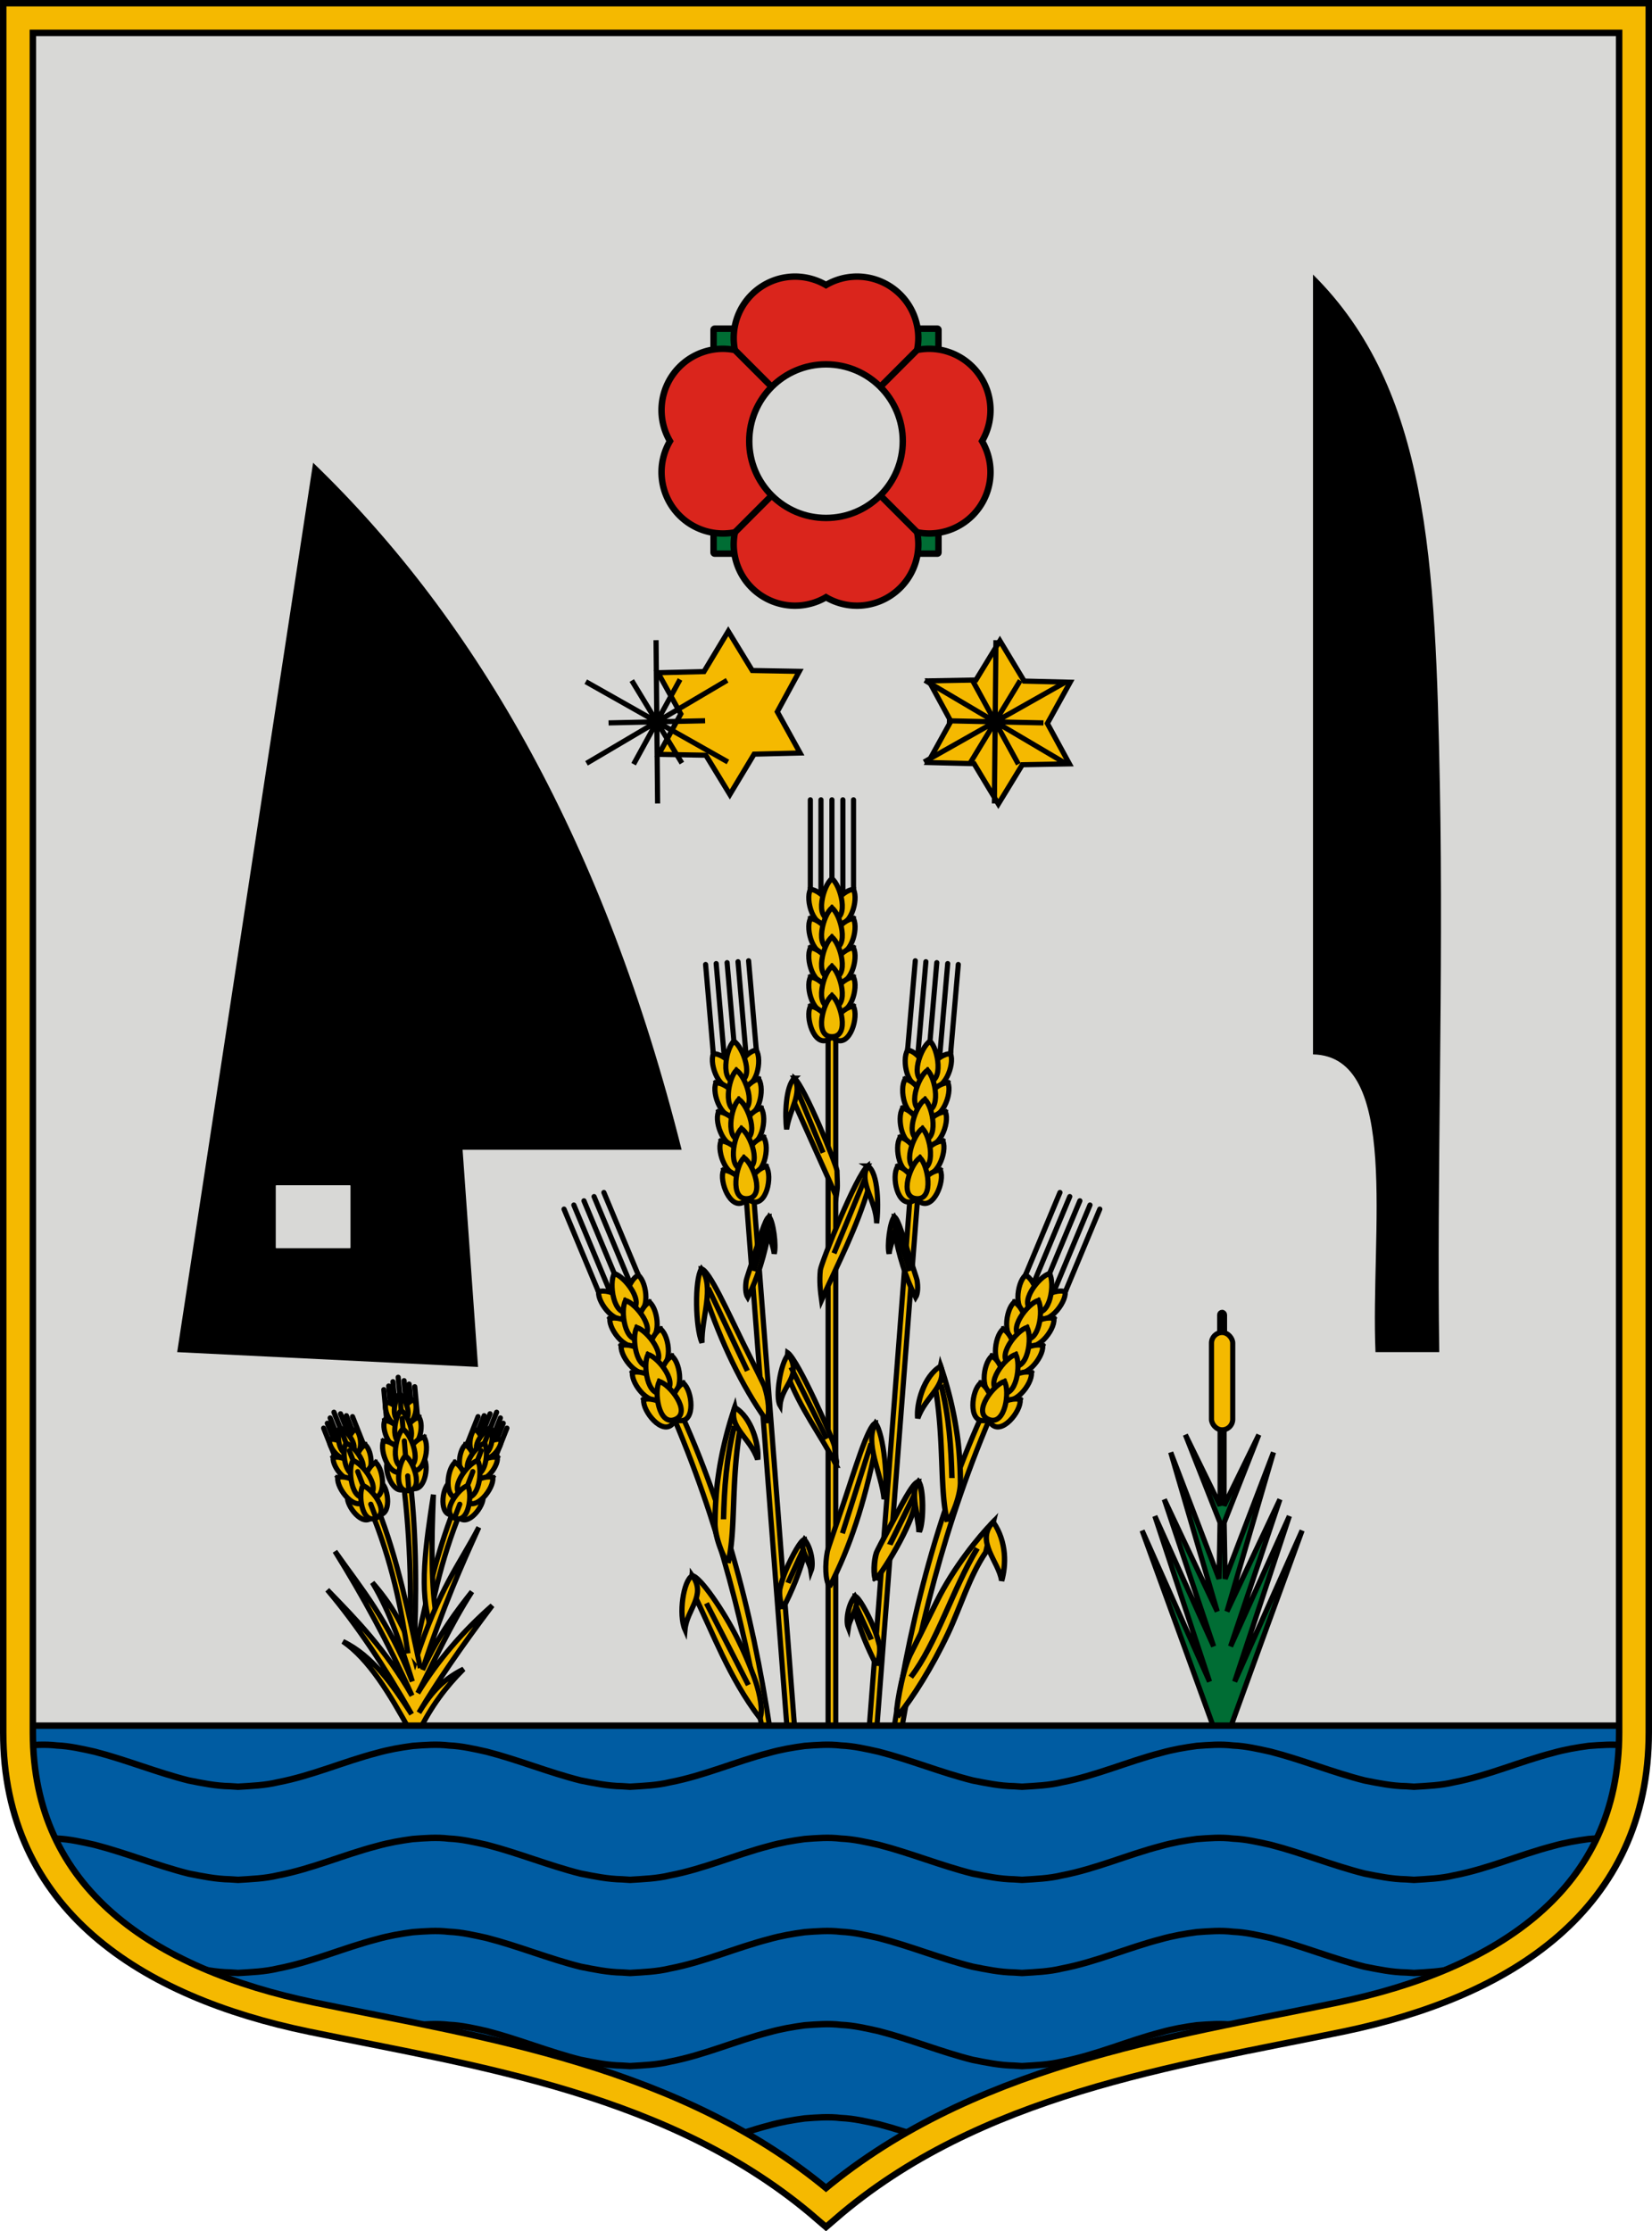 <svg xmlns="http://www.w3.org/2000/svg" width="641.046" height="865.521" viewBox="0 0 169.61 229.003"><defs><clipPath id="a" clipPathUnits="userSpaceOnUse"><path d="M-1214.873 335.16v1.29c0 17.101 13.224 25.715 30.158 29.222 17.12 3.545 37.58 6.397 52.795 19.534 15.216-13.137 35.674-15.989 52.795-19.534 16.934-3.507 30.158-12.12 30.158-29.222v-1.29z" style="opacity:1;fill:#005ca2;fill-opacity:1;stroke:#000;stroke-width:.661;stroke-linecap:square;stroke-miterlimit:4;stroke-dasharray:none;stroke-opacity:1"/></clipPath></defs><path d="M-1359.34 365.672c-16.934-3.507-30.158-12.12-30.158-29.222V160.502h165.906V336.45c0 17.101-13.224 25.715-30.159 29.222-17.12 3.545-37.579 6.397-52.794 19.534-15.216-13.137-35.674-15.989-52.795-19.534z" style="opacity:1;vector-effect:none;fill:#d8d8d6;fill-opacity:1;stroke:#000;stroke-width:3.175;stroke-linecap:butt;stroke-linejoin:miter;stroke-miterlimit:4;stroke-dasharray:none;stroke-dashoffset:0;stroke-opacity:1" transform="translate(1391.35 -158.65)"/><path style="opacity:1;fill:#f2bb00;fill-opacity:1;stroke:#000;stroke-width:.529;stroke-linecap:round;stroke-miterlimit:4;stroke-dasharray:none;stroke-opacity:1" d="m-1314.72 281.229.704-.056c.021-.001.037.042.037.097l4.364 56.678c0 .055-.016.1-.037.101l-.705.056c-.02.001-.037-.042-.037-.097l-4.364-56.678c0-.055.016-.1.037-.101zM-1323.594 300.835l.674-.215c.02-.005.038.018.053.05 5.578 11.271 8.723 23.164 10.58 35.507.01.036 0 .067-.024.072l-.687.17c-.02.004-.045-.019-.05-.055-2.1-12.05-5.139-23.69-10.566-35.456-.014-.033 0-.067.019-.073zM-1306.29 263.655h.706c.022 0 .038.057.038.127v73.354c0 .07-.017.128-.037.128h-.708c-.02 0-.037-.057-.037-.128v-73.354c0-.07.017-.127.037-.127zM-1297.154 281.229l-.705-.056c-.02-.001-.037.042-.037.097l-4.364 56.678c0 .055.016.1.037.101l.705.056c.021.001.037-.042.037-.097l4.364-56.678c.001-.055-.016-.1-.037-.101zM-1288.28 300.835l-.674-.215c-.02-.005-.038.018-.053.05-5.579 11.271-8.724 23.164-10.58 35.507-.01.036 0 .067.023.072l.687.17c.02.004.045-.019.05-.055 2.101-12.05 5.14-23.69 10.567-35.456.014-.033 0-.067-.02-.073z" transform="translate(1391.35 -158.65)"/><g transform="translate(1216.725 -158.65)"><rect ry=".248" y="293.341" x="-1091.5" height="2.275" width=".496" style="opacity:1;fill:#f4b900;fill-opacity:1;stroke:#000;stroke-width:.529;stroke-linecap:round;stroke-miterlimit:4;stroke-dasharray:none;stroke-opacity:1"/><path style="opacity:1;vector-effect:none;fill:#006d34;fill-opacity:1;stroke:#000;stroke-width:.529;stroke-linecap:butt;stroke-linejoin:miter;stroke-miterlimit:4;stroke-dasharray:none;stroke-dashoffset:0;stroke-opacity:1" d="m-1091.252 304.81-.205-.027v8.397l-3.565-7.28 3.558 9.025-.103 5.764-4.96-12.978 4.775 16.328-5.435-11.501 5.066 15.088-6.036-13.374 5.614 16.988-6.922-15.507s8.163 22.42 8.188 22.576l.025.158.025-.158c0-.158 8.188-22.576 8.188-22.576l-6.922 15.507 5.614-16.988-6.036 13.374 5.066-15.088-5.436 11.5 4.775-16.327-4.96 12.978-.103-5.764 3.559-9.025-3.565 7.28v-8.397l-.206.026"/><rect style="opacity:1;fill:#f4b900;fill-opacity:1;stroke:#000;stroke-width:.529;stroke-linecap:round;stroke-miterlimit:4;stroke-dasharray:none;stroke-opacity:1" width="2.18" height="9.998" x="-1092.342" y="295.405" ry="1.09"/></g><path d="M-1194.36 328.35c.696-4.69 1.668-9.49 3.842-14.772l-.709-.187c-2.064 5.219-3.205 10.847-4.402 16.451M-1196.047 328.651c.541-4.71.286-12.285-.448-17.949l.733.003c.643 5.575.662 11.941.363 17.664" style="opacity:1;vector-effect:none;fill:#f5b900;fill-opacity:1;stroke:#000;stroke-width:.529;stroke-linecap:butt;stroke-linejoin:miter;stroke-miterlimit:4;stroke-dasharray:none;stroke-dashoffset:0;stroke-opacity:1" transform="translate(1237.892 -158.65)"/><path style="opacity:1;vector-effect:none;fill:#f5b900;fill-opacity:1;stroke:#000;stroke-width:.529;stroke-linecap:butt;stroke-linejoin:miter;stroke-miterlimit:4;stroke-dasharray:none;stroke-dashoffset:0;stroke-opacity:1" d="M-1193.655 325.627c-1.269-3.621-.521-8.491.262-13.579-.21 5.176-.249 9.53.335 12.721" transform="translate(1237.892 -158.65)"/><path style="opacity:1;vector-effect:none;fill:#f5b900;fill-opacity:1;stroke:#000;stroke-width:.529;stroke-linecap:butt;stroke-linejoin:miter;stroke-miterlimit:4;stroke-dasharray:none;stroke-dashoffset:0;stroke-opacity:1" d="M-1195.818 336.258c-2.07-3.774-4.206-7.326-6.864-9.139 3.052 1.467 5.07 4.435 7.05 7.46-2.789-4.922-5.666-9.226-8.654-12.757 2.992 3.083 5.99 6.126 8.692 10.855-2.422-5.42-5.09-10.284-7.909-14.81 2.695 3.837 5.44 6.982 7.946 13.355-1.102-3.515-2.223-7.02-4.103-10.146 1.849 2.104 3.444 4.604 4.402 8.095 2.56-7.738 4.419-9.728 6.528-13.765-1.8 3.985-3.594 7.923-5.782 14.623 1.808-3.88 3.542-6.07 5.073-8.02-2.315 3.623-3.784 6.964-5.558 10.407 2.086-3.408 4.666-6.377 7.647-8.99-3.2 4.257-5.73 7.941-7.535 11.005 1.022-1.674 2.193-3.294 4.588-4.477-1.796 1.788-3.351 3.858-4.551 6.342" transform="translate(1237.892 -158.65)"/><path style="opacity:1;vector-effect:none;fill:#f5b900;fill-opacity:1;stroke:#000;stroke-width:.529;stroke-linecap:butt;stroke-linejoin:miter;stroke-miterlimit:4;stroke-dasharray:none;stroke-dashoffset:0;stroke-opacity:1" d="M-1196.005 328.35c-.696-4.69-1.667-9.49-3.842-14.772l.709-.187c2.064 5.219 3.206 10.847 4.402 16.451" transform="translate(1237.892 -158.65)"/><path transform="matrix(.265 0 0 .265 8.732 -204.25)" d="M-26.004 1439.092v4.879c0 64.634 49.98 97.19 113.984 110.443 64.708 13.4 142.032 24.177 199.54 73.83 57.507-49.653 134.83-60.43 199.539-73.83 64.004-13.254 113.984-45.81 113.984-110.443v-4.88z" style="opacity:1;fill:#005ca2;fill-opacity:1;stroke:#000;stroke-width:2.5;stroke-linecap:square;stroke-miterlimit:4;stroke-dasharray:none;stroke-opacity:1"/><path style="opacity:1;vector-effect:none;fill:none;fill-opacity:1;stroke:#000;stroke-width:3.704;stroke-linecap:butt;stroke-linejoin:miter;stroke-miterlimit:4;stroke-dasharray:none;stroke-dashoffset:0;stroke-opacity:1" d="M-1359.34 365.672c-16.934-3.507-30.158-12.12-30.158-29.222V160.502h165.906V336.45c0 17.101-13.224 25.715-30.159 29.222-17.12 3.545-37.579 6.397-52.794 19.534-15.216-13.137-35.674-15.989-52.795-19.534z" transform="translate(1391.35 -158.65)"/><g style="stroke:#000;stroke-width:.661;stroke-miterlimit:4;stroke-dasharray:none" transform="translate(1216.725 -158.65)" clip-path="url(#a)"><path style="opacity:1;vector-effect:none;fill:none;fill-opacity:1;stroke:#000;stroke-width:.661;stroke-linecap:butt;stroke-linejoin:miter;stroke-miterlimit:4;stroke-dasharray:none;stroke-dashoffset:0;stroke-opacity:1" d="M-1232.535 380.26c1.379-.085 2.763-.135 4.102-.46 3.512-.672 6.738-2.122 10.174-3.012 1.187-.337 2.425-.552 3.656-.718 1.243-.094 2.486-.195 3.729-.042 1.318.054 2.607.358 3.88.64 3.266.843 6.356 2.122 9.63 2.946 1.405.279 2.81.57 4.26.592l.815.053c1.378-.084 2.763-.134 4.101-.46 3.512-.671 6.739-2.12 10.175-3.01 1.186-.338 2.424-.553 3.655-.719 1.243-.094 2.486-.195 3.73-.042 1.318.054 2.606.358 3.879.64 3.267.843 6.356 2.122 9.63 2.946 1.406.279 2.811.57 4.26.592l.816.053c1.38-.084 2.764-.134 4.102-.46 3.512-.672 6.739-2.121 10.174-3.01 1.187-.338 2.425-.553 3.656-.719 1.243-.094 2.486-.195 3.73-.042 1.318.054 2.606.358 3.879.64 3.267.843 6.356 2.122 9.63 2.946 1.406.279 2.811.57 4.26.592l.816.053c1.379-.084 2.764-.134 4.102-.46 3.512-.672 6.738-2.121 10.174-3.01 1.187-.338 2.425-.553 3.656-.719 1.243-.094 2.486-.195 3.729-.043 1.319.055 2.607.358 3.88.641 3.267.843 6.356 2.122 9.63 2.946 1.406.279 2.81.57 4.26.592l.815.053c1.378-.084 2.763-.134 4.102-.46 3.511-.672 6.738-2.121 10.174-3.01 1.186-.338 2.424-.553 3.655-.719 1.243-.094 2.486-.195 3.73-.043 1.318.055 2.607.358 3.879.641 3.267.842 6.356 2.121 9.631 2.946 1.405.279 2.81.57 4.26.592l.815.053c1.38-.084 2.764-.135 4.102-.46 3.512-.672 6.739-2.121 10.175-3.01 1.186-.339 2.424-.553 3.655-.719 1.243-.094 2.486-.195 3.73-.043 1.318.055 2.606.358 3.879.64 3.267.843 6.356 2.122 9.63 2.947 1.406.278 2.811.57 4.26.592l.816.053M-1232.535 370.701c1.379-.084 2.763-.134 4.102-.46 3.512-.672 6.738-2.121 10.174-3.01 1.187-.338 2.425-.553 3.656-.719 1.243-.094 2.486-.195 3.729-.042 1.318.054 2.607.358 3.88.64 3.266.843 6.356 2.122 9.63 2.946 1.405.279 2.81.57 4.26.592l.815.053c1.378-.084 2.763-.134 4.101-.46 3.512-.672 6.739-2.121 10.175-3.01 1.186-.338 2.424-.553 3.655-.719 1.243-.094 2.486-.195 3.73-.042 1.318.054 2.606.358 3.879.64 3.267.843 6.356 2.122 9.63 2.946 1.406.279 2.811.57 4.26.592l.816.053c1.38-.084 2.764-.134 4.102-.46 3.512-.672 6.739-2.121 10.174-3.01 1.187-.338 2.425-.553 3.656-.719 1.243-.094 2.486-.195 3.73-.043 1.318.055 2.606.358 3.879.641 3.267.842 6.356 2.121 9.63 2.946 1.406.279 2.811.57 4.26.592l.816.053c1.379-.084 2.764-.135 4.102-.46 3.512-.672 6.738-2.121 10.174-3.01 1.187-.339 2.425-.553 3.656-.719 1.243-.094 2.486-.195 3.729-.043 1.319.055 2.607.358 3.88.64 3.267.843 6.356 2.122 9.63 2.947 1.406.278 2.81.57 4.26.592l.815.053c1.378-.085 2.763-.135 4.102-.46 3.511-.672 6.738-2.121 10.174-3.01 1.186-.339 2.424-.553 3.655-.719 1.243-.094 2.486-.195 3.73-.043 1.318.055 2.607.358 3.879.64 3.267.843 6.356 2.122 9.631 2.947 1.405.278 2.81.57 4.26.592l.815.053c1.38-.085 2.764-.135 4.102-.46 3.512-.672 6.739-2.121 10.175-3.011 1.186-.338 2.424-.552 3.655-.718 1.243-.094 2.486-.195 3.73-.043 1.318.055 2.606.358 3.879.64 3.267.843 6.356 2.122 9.63 2.947 1.406.278 2.811.57 4.26.592l.816.053M-1232.535 361.143c1.379-.084 2.763-.134 4.102-.46 3.512-.672 6.738-2.121 10.174-3.01 1.187-.338 2.425-.553 3.656-.719 1.243-.094 2.486-.195 3.729-.043 1.318.055 2.607.358 3.88.64 3.266.843 6.356 2.122 9.63 2.947 1.405.279 2.81.57 4.26.592l.815.053c1.378-.084 2.763-.135 4.101-.46 3.512-.672 6.739-2.121 10.175-3.01 1.186-.339 2.424-.553 3.655-.719 1.243-.094 2.486-.195 3.73-.043 1.318.055 2.606.358 3.879.64 3.267.843 6.356 2.122 9.63 2.947 1.406.278 2.811.57 4.26.592l.816.053c1.38-.085 2.764-.135 4.102-.46 3.512-.672 6.739-2.121 10.174-3.01 1.187-.339 2.425-.553 3.656-.719 1.243-.094 2.486-.195 3.73-.043 1.318.055 2.606.358 3.879.64 3.267.843 6.356 2.122 9.63 2.947 1.406.278 2.811.57 4.26.592l.816.053c1.379-.085 2.764-.135 4.102-.46 3.512-.672 6.738-2.121 10.174-3.011 1.187-.338 2.425-.552 3.656-.718 1.243-.094 2.486-.195 3.729-.043 1.319.055 2.607.358 3.88.64 3.267.843 6.356 2.122 9.63 2.947 1.406.278 2.81.57 4.26.592l.815.053c1.378-.085 2.763-.135 4.102-.46 3.511-.672 6.738-2.121 10.174-3.011 1.186-.338 2.424-.552 3.655-.718 1.243-.095 2.486-.195 3.73-.043 1.318.055 2.607.358 3.879.64 3.267.843 6.356 2.122 9.631 2.947 1.405.278 2.81.57 4.26.592l.815.053c1.38-.085 2.764-.135 4.102-.46 3.512-.672 6.739-2.121 10.175-3.011 1.186-.338 2.424-.552 3.655-.718 1.243-.095 2.486-.195 3.73-.043 1.318.055 2.606.358 3.879.64 3.267.843 6.356 2.122 9.63 2.947 1.406.278 2.811.57 4.26.592l.816.053M-1232.535 351.585c1.379-.085 2.763-.135 4.102-.46 3.512-.672 6.738-2.121 10.174-3.01 1.187-.339 2.425-.553 3.656-.719 1.243-.094 2.486-.195 3.729-.043 1.318.055 2.607.358 3.88.64 3.266.843 6.356 2.122 9.63 2.947 1.405.278 2.81.57 4.26.592l.815.053c1.378-.085 2.763-.135 4.101-.46 3.512-.672 6.739-2.121 10.175-3.011 1.186-.338 2.424-.552 3.655-.718 1.243-.094 2.486-.195 3.73-.043 1.318.055 2.606.358 3.879.64 3.267.843 6.356 2.122 9.63 2.947 1.406.278 2.811.57 4.26.592l.816.053c1.38-.085 2.764-.135 4.102-.46 3.512-.672 6.739-2.121 10.174-3.011 1.187-.338 2.425-.552 3.656-.718 1.243-.095 2.486-.195 3.73-.043 1.318.055 2.606.358 3.879.64 3.267.843 6.356 2.122 9.63 2.947 1.406.278 2.811.57 4.26.592l.816.053c1.379-.085 2.764-.135 4.102-.46 3.512-.672 6.738-2.121 10.174-3.011 1.187-.338 2.425-.552 3.656-.718 1.243-.095 2.486-.195 3.729-.043 1.319.055 2.607.358 3.88.64 3.267.843 6.356 2.122 9.63 2.947 1.406.278 2.81.57 4.26.592l.815.053c1.378-.085 2.763-.135 4.102-.46 3.511-.672 6.738-2.121 10.174-3.011 1.186-.338 2.424-.552 3.655-.718 1.243-.095 2.486-.195 3.73-.043 1.318.055 2.607.358 3.879.64 3.267.843 6.356 2.122 9.631 2.947 1.405.278 2.81.57 4.26.592l.815.053c1.38-.085 2.764-.135 4.102-.46 3.512-.672 6.739-2.122 10.175-3.011 1.186-.338 2.424-.552 3.655-.718 1.243-.095 2.486-.195 3.73-.043 1.318.055 2.606.358 3.879.64 3.267.843 6.356 2.122 9.63 2.947 1.406.278 2.811.57 4.26.591l.816.054M-1232.535 342.027c1.379-.085 2.763-.135 4.102-.46 3.512-.672 6.738-2.121 10.174-3.011 1.187-.338 2.425-.552 3.656-.718 1.243-.095 2.486-.195 3.729-.043 1.318.055 2.607.358 3.88.64 3.266.843 6.356 2.122 9.63 2.947 1.405.278 2.81.57 4.26.592l.815.053c1.378-.085 2.763-.135 4.101-.46 3.512-.672 6.739-2.121 10.175-3.011 1.186-.338 2.424-.552 3.655-.718 1.243-.095 2.486-.195 3.73-.043 1.318.055 2.606.358 3.879.64 3.267.843 6.356 2.122 9.63 2.947 1.406.278 2.811.57 4.26.592l.816.053c1.38-.085 2.764-.135 4.102-.46 3.512-.672 6.739-2.121 10.174-3.011 1.187-.338 2.425-.552 3.656-.718 1.243-.095 2.486-.195 3.73-.043 1.318.055 2.606.358 3.879.64 3.267.843 6.356 2.122 9.63 2.947 1.406.278 2.811.57 4.26.592l.816.053c1.379-.085 2.764-.135 4.102-.46 3.512-.672 6.738-2.122 10.174-3.011 1.187-.338 2.425-.552 3.656-.718 1.243-.095 2.486-.195 3.729-.043 1.319.055 2.607.358 3.88.64 3.267.843 6.356 2.122 9.63 2.947 1.406.278 2.81.57 4.26.591l.815.054c1.378-.085 2.763-.135 4.102-.46 3.511-.672 6.738-2.122 10.174-3.011 1.186-.338 2.424-.552 3.655-.718 1.243-.095 2.486-.195 3.73-.043 1.318.055 2.607.358 3.879.64 3.267.843 6.356 2.122 9.631 2.946 1.405.279 2.81.57 4.26.592l.815.054c1.38-.085 2.764-.135 4.102-.46 3.512-.672 6.739-2.122 10.175-3.011 1.186-.338 2.424-.552 3.655-.718 1.243-.095 2.486-.195 3.73-.043 1.318.055 2.606.358 3.879.64 3.267.843 6.356 2.122 9.63 2.946 1.406.279 2.811.57 4.26.592l.816.054"/></g><path style="opacity:1;vector-effect:none;fill:none;fill-opacity:1;stroke:#f5b900;stroke-width:2.381;stroke-linecap:butt;stroke-linejoin:miter;stroke-miterlimit:4;stroke-dasharray:none;stroke-dashoffset:0;stroke-opacity:1" d="M-1359.34 365.672c-16.934-3.507-30.158-12.12-30.158-29.222V160.502h165.906V336.45c0 17.101-13.224 25.715-30.159 29.222-17.12 3.545-37.579 6.397-52.794 19.534-15.216-13.137-35.674-15.989-52.795-19.534z" transform="translate(1391.35 -158.65)"/><g transform="translate(1216.725 -158.65)"><path d="m-1198.534 297.424 30.89 1.522-1.587-22.292h22.489c-7.846-31.202-20.82-54.12-37.835-70.511z" style="opacity:1;vector-effect:none;fill:#000;fill-opacity:1;stroke:none;stroke-width:.079;stroke-linecap:butt;stroke-linejoin:miter;stroke-miterlimit:4;stroke-dasharray:none;stroke-dashoffset:0;stroke-opacity:1"/><rect transform="scale(1 -1)" ry=".054" y="-286.762" x="-1188.414" height="6.469" width="7.674" style="opacity:1;fill:#d8d8d6;fill-opacity:1;stroke:none;stroke-width:.079;stroke-linecap:square;stroke-miterlimit:4;stroke-dasharray:none;stroke-opacity:1"/></g><path style="opacity:1;vector-effect:none;fill:#000;fill-opacity:1;stroke:none;stroke-width:.079;stroke-linecap:butt;stroke-linejoin:miter;stroke-miterlimit:4;stroke-dasharray:none;stroke-dashoffset:0;stroke-opacity:1" d="M-1250.129 297.424h6.548c-.267-17.388.44-38.598.063-58.055-.446-23.079-1.15-40.792-13.027-52.54v80.036c9.01.186 5.894 18.285 6.416 30.56z" transform="translate(1391.35 -158.65)"/><g transform="translate(1253.767 -158.65)"><rect ry=".103" y="192.381" x="-1180.506" height="23.092" width="23.092" style="opacity:1;fill:#006d34;fill-opacity:1;stroke:#000;stroke-width:.661;stroke-linecap:square;stroke-miterlimit:4;stroke-dasharray:none;stroke-opacity:1"/><path d="M-1172.136 187.04a6.303 6.303 0 0 0-6.303 6.304 6.303 6.303 0 0 0 .122 1.231 6.303 6.303 0 0 0-1.227-.126 6.303 6.303 0 0 0-6.303 6.303 6.303 6.303 0 0 0 .865 3.175 6.303 6.303 0 0 0-.865 3.175 6.303 6.303 0 0 0 6.303 6.303 6.303 6.303 0 0 0 1.232-.122 6.303 6.303 0 0 0-.127 1.226 6.303 6.303 0 0 0 6.303 6.304 6.303 6.303 0 0 0 3.175-.865 6.303 6.303 0 0 0 3.175.865 6.303 6.303 0 0 0 6.303-6.304 6.303 6.303 0 0 0-.123-1.231 6.303 6.303 0 0 0 1.228.127 6.303 6.303 0 0 0 6.303-6.303 6.303 6.303 0 0 0-.865-3.175 6.303 6.303 0 0 0 .865-3.175 6.303 6.303 0 0 0-6.303-6.304 6.303 6.303 0 0 0-1.232.123 6.303 6.303 0 0 0 .127-1.227 6.303 6.303 0 0 0-6.303-6.304 6.303 6.303 0 0 0-3.175.866 6.303 6.303 0 0 0-3.175-.866zm3.175 11.74a6.303 6.303 0 0 0 3.175.867 6.303 6.303 0 0 0 1.232-.123 6.303 6.303 0 0 0-.127 1.228 6.303 6.303 0 0 0 .867 3.175 6.303 6.303 0 0 0-.867 3.175 6.303 6.303 0 0 0 .122 1.232 6.303 6.303 0 0 0-1.227-.127 6.303 6.303 0 0 0-3.175.867 6.303 6.303 0 0 0-3.175-.867 6.303 6.303 0 0 0-1.232.123 6.303 6.303 0 0 0 .127-1.228 6.303 6.303 0 0 0-.867-3.175 6.303 6.303 0 0 0 .867-3.175 6.303 6.303 0 0 0-.123-1.232 6.303 6.303 0 0 0 1.228.127 6.303 6.303 0 0 0 3.175-.867z" style="opacity:1;fill:#da251c;fill-opacity:1;stroke:#000;stroke-width:.661;stroke-linecap:square;stroke-miterlimit:4;stroke-dasharray:none;stroke-opacity:1"/><path d="m-1168.961 203.927-9.356-9.352M-1168.961 203.927l-9.352 9.356M-1168.961 203.927l9.356 9.351M-1168.961 203.927l9.351-9.356" style="opacity:1;vector-effect:none;fill:none;fill-opacity:1;stroke:#000;stroke-width:.661;stroke-linecap:butt;stroke-linejoin:miter;stroke-miterlimit:4;stroke-dasharray:none;stroke-dashoffset:0;stroke-opacity:1"/><circle r="7.882" cy="203.927" cx="-1168.961" style="opacity:1;fill:#d8d8d6;fill-opacity:1;stroke:#000;stroke-width:.661;stroke-linecap:square;stroke-miterlimit:4;stroke-dasharray:none;stroke-opacity:1"/></g><path transform="rotate(-1.148 -8863.33 -62664.941) scale(1.03)" d="m-1149.336 224.532 2.312 3.962 4.69.179-2.274 3.983 2.19 4.152-4.587.022-2.5 3.972-2.312-3.961-4.69-.18 2.274-3.982-2.19-4.152 4.586-.022z" style="opacity:1;fill:#f5b900;fill-opacity:1;stroke:#000;stroke-width:.514;stroke-linecap:square;stroke-miterlimit:4;stroke-dasharray:none;stroke-opacity:1"/><path d="m-1172.461 228.613 14.595 8.241M-1165.244 224.353l.16 16.761M-1172.381 236.993l14.435-8.52M-1167.737 228.496l5.147 8.475M-1170.12 232.844l9.913-.22M-1162.78 228.386l-4.766 8.695" style="opacity:1;vector-effect:none;fill:none;fill-opacity:1;stroke:#000;stroke-width:.529;stroke-linecap:butt;stroke-linejoin:miter;stroke-miterlimit:4;stroke-dasharray:none;stroke-dashoffset:0;stroke-opacity:1" transform="translate(1232.6 -158.65)"/><path style="opacity:1;fill:#f5b900;fill-opacity:1;stroke:#000;stroke-width:.514;stroke-linecap:square;stroke-miterlimit:4;stroke-dasharray:none;stroke-opacity:1" d="m-1149.336 224.532 2.312 3.962 4.69.179-2.274 3.983 2.19 4.152-4.587.022-2.5 3.972-2.312-3.961-4.69-.18 2.274-3.982-2.19-4.152 4.586-.022z" transform="scale(-1.03 1.03) rotate(-1.141 -8693.247 -52563.554)"/><path style="opacity:1;vector-effect:none;fill:none;fill-opacity:1;stroke:#000;stroke-width:.529;stroke-linecap:butt;stroke-linejoin:miter;stroke-miterlimit:4;stroke-dasharray:none;stroke-dashoffset:0;stroke-opacity:1" d="m-1172.461 228.613 14.595 8.241M-1165.244 224.353l.16 16.761M-1172.381 236.993l14.435-8.52M-1167.737 228.496l5.147 8.475M-1170.12 232.844l9.913-.22M-1162.78 228.386l-4.766 8.695" transform="matrix(-1 0 0 1 -1062.99 -158.65)"/><path style="opacity:1;vector-effect:none;fill:none;fill-opacity:1;stroke:#000;stroke-width:.529;stroke-linecap:round;stroke-linejoin:miter;stroke-miterlimit:4;stroke-dasharray:none;stroke-dashoffset:0;stroke-opacity:1" d="M-1131.311 240.737v9.889M-1132.436 240.737v9.889M-1133.527 240.737v9.889M-1130.187 240.737v9.889M-1129.095 240.737v9.889" transform="translate(1216.725 -158.65)"/><path style="opacity:1;vector-effect:none;fill:#f2bb00;fill-opacity:1;stroke:#000;stroke-width:.529;stroke-linecap:square;stroke-linejoin:miter;stroke-miterlimit:4;stroke-dasharray:none;stroke-dashoffset:0;stroke-opacity:1" d="M-1138.81 249.942c1.168-.02 3.307 2.615 1.829 3.399 0 0 0 0 0 0-1.478.785-2.394-2.372-1.83-3.399 0 0 0 0 0 0" transform="translate(1222.017 -158.65)"/><path style="opacity:1;vector-effect:none;fill:#f2bb00;fill-opacity:1;stroke:#000;stroke-width:.529;stroke-linecap:square;stroke-linejoin:miter;stroke-miterlimit:4;stroke-dasharray:none;stroke-dashoffset:0;stroke-opacity:1" d="M-1138.81 252.944c1.168-.021 3.307 2.614 1.829 3.398 0 0 0 0 0 0-1.478.785-2.394-2.371-1.83-3.398 0 0 0 0 0 0" transform="translate(1222.017 -158.65)"/><path style="opacity:1;vector-effect:none;fill:#f2bb00;fill-opacity:1;stroke:#000;stroke-width:.529;stroke-linecap:square;stroke-linejoin:miter;stroke-miterlimit:4;stroke-dasharray:none;stroke-dashoffset:0;stroke-opacity:1" d="M-1138.81 255.945c1.168-.02 3.307 2.614 1.829 3.399 0 0 0 0 0 0-1.478.784-2.394-2.372-1.83-3.399 0 0 0 0 0 0" transform="translate(1222.017 -158.65)"/><path style="opacity:1;vector-effect:none;fill:#f2bb00;fill-opacity:1;stroke:#000;stroke-width:.529;stroke-linecap:square;stroke-linejoin:miter;stroke-miterlimit:4;stroke-dasharray:none;stroke-dashoffset:0;stroke-opacity:1" d="M-1138.81 258.946c1.168-.02 3.307 2.615 1.829 3.4 0 0 0 0 0 0-1.478.783-2.394-2.373-1.83-3.4 0 0 0 0 0 0" transform="translate(1222.017 -158.65)"/><path style="opacity:1;vector-effect:none;fill:#f2bb00;fill-opacity:1;stroke:#000;stroke-width:.529;stroke-linecap:square;stroke-linejoin:miter;stroke-miterlimit:4;stroke-dasharray:none;stroke-dashoffset:0;stroke-opacity:1" d="M-1138.81 261.948c1.168-.021 3.307 2.614 1.829 3.398 0 0 0 0 0 0-1.478.784-2.394-2.371-1.83-3.398 0 0 0 0 0 0M-1134.395 249.942c-1.169-.02-3.308 2.615-1.83 3.399 0 0 0 0 0 0 1.478.785 2.394-2.372 1.83-3.399 0 0 0 0 0 0" transform="translate(1222.017 -158.65)"/><path d="M-1134.395 252.944c-1.169-.021-3.308 2.614-1.83 3.398 0 0 0 0 0 0 1.478.785 2.394-2.371 1.83-3.398 0 0 0 0 0 0" style="opacity:1;vector-effect:none;fill:#f2bb00;fill-opacity:1;stroke:#000;stroke-width:.529;stroke-linecap:square;stroke-linejoin:miter;stroke-miterlimit:4;stroke-dasharray:none;stroke-dashoffset:0;stroke-opacity:1" transform="translate(1222.017 -158.65)"/><path d="M-1134.395 255.945c-1.169-.02-3.308 2.614-1.83 3.399 0 0 0 0 0 0 1.478.784 2.394-2.372 1.83-3.399 0 0 0 0 0 0" style="opacity:1;vector-effect:none;fill:#f2bb00;fill-opacity:1;stroke:#000;stroke-width:.529;stroke-linecap:square;stroke-linejoin:miter;stroke-miterlimit:4;stroke-dasharray:none;stroke-dashoffset:0;stroke-opacity:1" transform="translate(1222.017 -158.65)"/><path d="M-1134.395 258.946c-1.169-.02-3.308 2.615-1.83 3.4 0 0 0 0 0 0 1.478.783 2.394-2.373 1.83-3.4 0 0 0 0 0 0" style="opacity:1;vector-effect:none;fill:#f2bb00;fill-opacity:1;stroke:#000;stroke-width:.529;stroke-linecap:square;stroke-linejoin:miter;stroke-miterlimit:4;stroke-dasharray:none;stroke-dashoffset:0;stroke-opacity:1" transform="translate(1222.017 -158.65)"/><path d="M-1134.395 261.948c-1.169-.021-3.308 2.614-1.83 3.398 0 0 0 0 0 0 1.479.784 2.394-2.371 1.83-3.398 0 0 0 0 0 0M-1136.603 248.833c.862.602 1.89 4.21 0 4.21 0 0 0 0 0 0-1.89 0-.862-3.608 0-4.21 0 0 0 0 0 0" style="opacity:1;vector-effect:none;fill:#f2bb00;fill-opacity:1;stroke:#000;stroke-width:.529;stroke-linecap:square;stroke-linejoin:miter;stroke-miterlimit:4;stroke-dasharray:none;stroke-dashoffset:0;stroke-opacity:1" transform="translate(1222.017 -158.65)"/><path style="opacity:1;vector-effect:none;fill:#f2bb00;fill-opacity:1;stroke:#000;stroke-width:.529;stroke-linecap:square;stroke-linejoin:miter;stroke-miterlimit:4;stroke-dasharray:none;stroke-dashoffset:0;stroke-opacity:1" d="M-1136.603 251.835c.862.6 1.89 4.21 0 4.21 0 0 0 0 0 0-1.89 0-.861-3.61 0-4.21 0 0 0 0 0 0" transform="translate(1222.017 -158.65)"/><path style="opacity:1;vector-effect:none;fill:#f2bb00;fill-opacity:1;stroke:#000;stroke-width:.529;stroke-linecap:square;stroke-linejoin:miter;stroke-miterlimit:4;stroke-dasharray:none;stroke-dashoffset:0;stroke-opacity:1" d="M-1136.603 254.836c.862.601 1.89 4.21 0 4.21 0 0 0 0 0 0-1.89 0-.861-3.609 0-4.21 0 0 0 0 0 0" transform="translate(1222.017 -158.65)"/><path style="opacity:1;vector-effect:none;fill:#f2bb00;fill-opacity:1;stroke:#000;stroke-width:.529;stroke-linecap:square;stroke-linejoin:miter;stroke-miterlimit:4;stroke-dasharray:none;stroke-dashoffset:0;stroke-opacity:1" d="M-1136.603 257.837c.862.602 1.89 4.21 0 4.21 0 0 0 0 0 0-1.889 0-.861-3.608 0-4.21 0 0 0 0 0 0" transform="translate(1222.017 -158.65)"/><path style="opacity:1;vector-effect:none;fill:#f2bb00;fill-opacity:1;stroke:#000;stroke-width:.529;stroke-linecap:square;stroke-linejoin:miter;stroke-miterlimit:4;stroke-dasharray:none;stroke-dashoffset:0;stroke-opacity:1" d="M-1136.603 260.839c.862.601 1.89 4.21 0 4.21 0 0 0 0 0 0-1.889-.001-.861-3.609 0-4.21 0 0 0 0 0 0" transform="translate(1222.017 -158.65)"/><path d="M-1131.311 240.737v9.889M-1132.436 240.737v9.889M-1133.527 240.737v9.889M-1130.187 240.737v9.889M-1129.095 240.737v9.889" style="opacity:1;vector-effect:none;fill:none;fill-opacity:1;stroke:#000;stroke-width:.529;stroke-linecap:round;stroke-linejoin:miter;stroke-miterlimit:4;stroke-dasharray:none;stroke-dashoffset:0;stroke-opacity:1" transform="rotate(-4.943 -2172.55 -13800.221)"/><path d="M-1138.81 249.942c1.168-.02 3.307 2.615 1.829 3.399 0 0 0 0 0 0-1.478.785-2.394-2.372-1.83-3.399 0 0 0 0 0 0" style="opacity:1;vector-effect:none;fill:#f2bb00;fill-opacity:1;stroke:#000;stroke-width:.529;stroke-linecap:square;stroke-linejoin:miter;stroke-miterlimit:4;stroke-dasharray:none;stroke-dashoffset:0;stroke-opacity:1" transform="rotate(-4.943 -2175.196 -13861.521)"/><path d="M-1138.81 252.944c1.168-.021 3.307 2.614 1.829 3.398 0 0 0 0 0 0-1.478.785-2.394-2.371-1.83-3.398 0 0 0 0 0 0" style="opacity:1;vector-effect:none;fill:#f2bb00;fill-opacity:1;stroke:#000;stroke-width:.529;stroke-linecap:square;stroke-linejoin:miter;stroke-miterlimit:4;stroke-dasharray:none;stroke-dashoffset:0;stroke-opacity:1" transform="rotate(-4.943 -2175.196 -13861.521)"/><path d="M-1138.81 255.945c1.168-.02 3.307 2.614 1.829 3.399 0 0 0 0 0 0-1.478.784-2.394-2.372-1.83-3.399 0 0 0 0 0 0" style="opacity:1;vector-effect:none;fill:#f2bb00;fill-opacity:1;stroke:#000;stroke-width:.529;stroke-linecap:square;stroke-linejoin:miter;stroke-miterlimit:4;stroke-dasharray:none;stroke-dashoffset:0;stroke-opacity:1" transform="rotate(-4.943 -2175.196 -13861.521)"/><path d="M-1138.81 258.946c1.168-.02 3.307 2.615 1.829 3.4 0 0 0 0 0 0-1.478.783-2.394-2.373-1.83-3.4 0 0 0 0 0 0" style="opacity:1;vector-effect:none;fill:#f2bb00;fill-opacity:1;stroke:#000;stroke-width:.529;stroke-linecap:square;stroke-linejoin:miter;stroke-miterlimit:4;stroke-dasharray:none;stroke-dashoffset:0;stroke-opacity:1" transform="rotate(-4.943 -2175.196 -13861.521)"/><path d="M-1138.81 261.948c1.168-.021 3.307 2.614 1.829 3.398 0 0 0 0 0 0-1.478.784-2.394-2.371-1.83-3.398 0 0 0 0 0 0M-1134.395 249.942c-1.169-.02-3.308 2.615-1.83 3.399 0 0 0 0 0 0 1.478.785 2.394-2.372 1.83-3.399 0 0 0 0 0 0" style="opacity:1;vector-effect:none;fill:#f2bb00;fill-opacity:1;stroke:#000;stroke-width:.529;stroke-linecap:square;stroke-linejoin:miter;stroke-miterlimit:4;stroke-dasharray:none;stroke-dashoffset:0;stroke-opacity:1" transform="rotate(-4.943 -2175.196 -13861.521)"/><path style="opacity:1;vector-effect:none;fill:#f2bb00;fill-opacity:1;stroke:#000;stroke-width:.529;stroke-linecap:square;stroke-linejoin:miter;stroke-miterlimit:4;stroke-dasharray:none;stroke-dashoffset:0;stroke-opacity:1" d="M-1134.395 252.944c-1.169-.021-3.308 2.614-1.83 3.398 0 0 0 0 0 0 1.478.785 2.394-2.371 1.83-3.398 0 0 0 0 0 0" transform="rotate(-4.943 -2175.196 -13861.521)"/><path style="opacity:1;vector-effect:none;fill:#f2bb00;fill-opacity:1;stroke:#000;stroke-width:.529;stroke-linecap:square;stroke-linejoin:miter;stroke-miterlimit:4;stroke-dasharray:none;stroke-dashoffset:0;stroke-opacity:1" d="M-1134.395 255.945c-1.169-.02-3.308 2.614-1.83 3.399 0 0 0 0 0 0 1.478.784 2.394-2.372 1.83-3.399 0 0 0 0 0 0" transform="rotate(-4.943 -2175.196 -13861.521)"/><path style="opacity:1;vector-effect:none;fill:#f2bb00;fill-opacity:1;stroke:#000;stroke-width:.529;stroke-linecap:square;stroke-linejoin:miter;stroke-miterlimit:4;stroke-dasharray:none;stroke-dashoffset:0;stroke-opacity:1" d="M-1134.395 258.946c-1.169-.02-3.308 2.615-1.83 3.4 0 0 0 0 0 0 1.478.783 2.394-2.373 1.83-3.4 0 0 0 0 0 0" transform="rotate(-4.943 -2175.196 -13861.521)"/><path style="opacity:1;vector-effect:none;fill:#f2bb00;fill-opacity:1;stroke:#000;stroke-width:.529;stroke-linecap:square;stroke-linejoin:miter;stroke-miterlimit:4;stroke-dasharray:none;stroke-dashoffset:0;stroke-opacity:1" d="M-1134.395 261.948c-1.169-.021-3.308 2.614-1.83 3.398 0 0 0 0 0 0 1.479.784 2.394-2.371 1.83-3.398 0 0 0 0 0 0M-1136.603 248.833c.862.602 1.89 4.21 0 4.21 0 0 0 0 0 0-1.89 0-.862-3.608 0-4.21 0 0 0 0 0 0" transform="rotate(-4.943 -2175.196 -13861.521)"/><path d="M-1136.603 251.835c.862.6 1.89 4.21 0 4.21 0 0 0 0 0 0-1.89 0-.861-3.61 0-4.21 0 0 0 0 0 0" style="opacity:1;vector-effect:none;fill:#f2bb00;fill-opacity:1;stroke:#000;stroke-width:.529;stroke-linecap:square;stroke-linejoin:miter;stroke-miterlimit:4;stroke-dasharray:none;stroke-dashoffset:0;stroke-opacity:1" transform="rotate(-4.943 -2175.196 -13861.521)"/><path d="M-1136.603 254.836c.862.601 1.89 4.21 0 4.21 0 0 0 0 0 0-1.89 0-.861-3.609 0-4.21 0 0 0 0 0 0" style="opacity:1;vector-effect:none;fill:#f2bb00;fill-opacity:1;stroke:#000;stroke-width:.529;stroke-linecap:square;stroke-linejoin:miter;stroke-miterlimit:4;stroke-dasharray:none;stroke-dashoffset:0;stroke-opacity:1" transform="rotate(-4.943 -2175.196 -13861.521)"/><path d="M-1136.603 257.837c.862.602 1.89 4.21 0 4.21 0 0 0 0 0 0-1.889 0-.861-3.608 0-4.21 0 0 0 0 0 0" style="opacity:1;vector-effect:none;fill:#f2bb00;fill-opacity:1;stroke:#000;stroke-width:.529;stroke-linecap:square;stroke-linejoin:miter;stroke-miterlimit:4;stroke-dasharray:none;stroke-dashoffset:0;stroke-opacity:1" transform="rotate(-4.943 -2175.196 -13861.521)"/><path d="M-1136.603 260.839c.862.601 1.89 4.21 0 4.21 0 0 0 0 0 0-1.889-.001-.861-3.609 0-4.21 0 0 0 0 0 0" style="opacity:1;vector-effect:none;fill:#f2bb00;fill-opacity:1;stroke:#000;stroke-width:.529;stroke-linecap:square;stroke-linejoin:miter;stroke-miterlimit:4;stroke-dasharray:none;stroke-dashoffset:0;stroke-opacity:1" transform="rotate(-4.943 -2175.196 -13861.521)"/><path style="opacity:1;vector-effect:none;fill:none;fill-opacity:1;stroke:#000;stroke-width:.529;stroke-linecap:round;stroke-linejoin:miter;stroke-miterlimit:4;stroke-dasharray:none;stroke-dashoffset:0;stroke-opacity:1" d="M-1131.311 240.737v9.889M-1132.436 240.737v9.889M-1133.527 240.737v9.889M-1130.187 240.737v9.889M-1129.095 240.737v9.889" transform="rotate(-22.652 -828.987 -2791.836)"/><path style="opacity:1;vector-effect:none;fill:#f2bb00;fill-opacity:1;stroke:#000;stroke-width:.529;stroke-linecap:square;stroke-linejoin:miter;stroke-miterlimit:4;stroke-dasharray:none;stroke-dashoffset:0;stroke-opacity:1" d="M-1138.81 249.942c1.168-.02 3.307 2.615 1.829 3.399 0 0 0 0 0 0-1.478.785-2.394-2.372-1.83-3.399 0 0 0 0 0 0" transform="rotate(-22.652 -831.633 -2805.046)"/><path style="opacity:1;vector-effect:none;fill:#f2bb00;fill-opacity:1;stroke:#000;stroke-width:.529;stroke-linecap:square;stroke-linejoin:miter;stroke-miterlimit:4;stroke-dasharray:none;stroke-dashoffset:0;stroke-opacity:1" d="M-1138.81 252.944c1.168-.021 3.307 2.614 1.829 3.398 0 0 0 0 0 0-1.478.785-2.394-2.371-1.83-3.398 0 0 0 0 0 0" transform="rotate(-22.652 -831.633 -2805.046)"/><path style="opacity:1;vector-effect:none;fill:#f2bb00;fill-opacity:1;stroke:#000;stroke-width:.529;stroke-linecap:square;stroke-linejoin:miter;stroke-miterlimit:4;stroke-dasharray:none;stroke-dashoffset:0;stroke-opacity:1" d="M-1138.81 255.945c1.168-.02 3.307 2.614 1.829 3.399 0 0 0 0 0 0-1.478.784-2.394-2.372-1.83-3.399 0 0 0 0 0 0" transform="rotate(-22.652 -831.633 -2805.046)"/><path style="opacity:1;vector-effect:none;fill:#f2bb00;fill-opacity:1;stroke:#000;stroke-width:.529;stroke-linecap:square;stroke-linejoin:miter;stroke-miterlimit:4;stroke-dasharray:none;stroke-dashoffset:0;stroke-opacity:1" d="M-1138.81 258.946c1.168-.02 3.307 2.615 1.829 3.4 0 0 0 0 0 0-1.478.783-2.394-2.373-1.83-3.4 0 0 0 0 0 0" transform="rotate(-22.652 -831.633 -2805.046)"/><path style="opacity:1;vector-effect:none;fill:#f2bb00;fill-opacity:1;stroke:#000;stroke-width:.529;stroke-linecap:square;stroke-linejoin:miter;stroke-miterlimit:4;stroke-dasharray:none;stroke-dashoffset:0;stroke-opacity:1" d="M-1138.81 261.948c1.168-.021 3.307 2.614 1.829 3.398 0 0 0 0 0 0-1.478.784-2.394-2.371-1.83-3.398 0 0 0 0 0 0M-1134.395 249.942c-1.169-.02-3.308 2.615-1.83 3.399 0 0 0 0 0 0 1.478.785 2.394-2.372 1.83-3.399 0 0 0 0 0 0" transform="rotate(-22.652 -831.633 -2805.046)"/><path d="M-1134.395 252.944c-1.169-.021-3.308 2.614-1.83 3.398 0 0 0 0 0 0 1.478.785 2.394-2.371 1.83-3.398 0 0 0 0 0 0" style="opacity:1;vector-effect:none;fill:#f2bb00;fill-opacity:1;stroke:#000;stroke-width:.529;stroke-linecap:square;stroke-linejoin:miter;stroke-miterlimit:4;stroke-dasharray:none;stroke-dashoffset:0;stroke-opacity:1" transform="rotate(-22.652 -831.633 -2805.046)"/><path d="M-1134.395 255.945c-1.169-.02-3.308 2.614-1.83 3.399 0 0 0 0 0 0 1.478.784 2.394-2.372 1.83-3.399 0 0 0 0 0 0" style="opacity:1;vector-effect:none;fill:#f2bb00;fill-opacity:1;stroke:#000;stroke-width:.529;stroke-linecap:square;stroke-linejoin:miter;stroke-miterlimit:4;stroke-dasharray:none;stroke-dashoffset:0;stroke-opacity:1" transform="rotate(-22.652 -831.633 -2805.046)"/><path d="M-1134.395 258.946c-1.169-.02-3.308 2.615-1.83 3.4 0 0 0 0 0 0 1.478.783 2.394-2.373 1.83-3.4 0 0 0 0 0 0" style="opacity:1;vector-effect:none;fill:#f2bb00;fill-opacity:1;stroke:#000;stroke-width:.529;stroke-linecap:square;stroke-linejoin:miter;stroke-miterlimit:4;stroke-dasharray:none;stroke-dashoffset:0;stroke-opacity:1" transform="rotate(-22.652 -831.633 -2805.046)"/><path d="M-1134.395 261.948c-1.169-.021-3.308 2.614-1.83 3.398 0 0 0 0 0 0 1.479.784 2.394-2.371 1.83-3.398 0 0 0 0 0 0M-1136.603 248.833c.862.602 1.89 4.21 0 4.21 0 0 0 0 0 0-1.89 0-.862-3.608 0-4.21 0 0 0 0 0 0" style="opacity:1;vector-effect:none;fill:#f2bb00;fill-opacity:1;stroke:#000;stroke-width:.529;stroke-linecap:square;stroke-linejoin:miter;stroke-miterlimit:4;stroke-dasharray:none;stroke-dashoffset:0;stroke-opacity:1" transform="rotate(-22.652 -831.633 -2805.046)"/><path style="opacity:1;vector-effect:none;fill:#f2bb00;fill-opacity:1;stroke:#000;stroke-width:.529;stroke-linecap:square;stroke-linejoin:miter;stroke-miterlimit:4;stroke-dasharray:none;stroke-dashoffset:0;stroke-opacity:1" d="M-1136.603 251.835c.862.6 1.89 4.21 0 4.21 0 0 0 0 0 0-1.89 0-.861-3.61 0-4.21 0 0 0 0 0 0" transform="rotate(-22.652 -831.633 -2805.046)"/><path style="opacity:1;vector-effect:none;fill:#f2bb00;fill-opacity:1;stroke:#000;stroke-width:.529;stroke-linecap:square;stroke-linejoin:miter;stroke-miterlimit:4;stroke-dasharray:none;stroke-dashoffset:0;stroke-opacity:1" d="M-1136.603 254.836c.862.601 1.89 4.21 0 4.21 0 0 0 0 0 0-1.89 0-.861-3.609 0-4.21 0 0 0 0 0 0" transform="rotate(-22.652 -831.633 -2805.046)"/><path style="opacity:1;vector-effect:none;fill:#f2bb00;fill-opacity:1;stroke:#000;stroke-width:.529;stroke-linecap:square;stroke-linejoin:miter;stroke-miterlimit:4;stroke-dasharray:none;stroke-dashoffset:0;stroke-opacity:1" d="M-1136.603 257.837c.862.602 1.89 4.21 0 4.21 0 0 0 0 0 0-1.889 0-.861-3.608 0-4.21 0 0 0 0 0 0" transform="rotate(-22.652 -831.633 -2805.046)"/><path style="opacity:1;vector-effect:none;fill:#f2bb00;fill-opacity:1;stroke:#000;stroke-width:.529;stroke-linecap:square;stroke-linejoin:miter;stroke-miterlimit:4;stroke-dasharray:none;stroke-dashoffset:0;stroke-opacity:1" d="M-1136.603 260.839c.862.601 1.89 4.21 0 4.21 0 0 0 0 0 0-1.889-.001-.861-3.609 0-4.21 0 0 0 0 0 0" transform="rotate(-22.652 -831.633 -2805.046)"/><path style="opacity:1;vector-effect:none;fill:none;fill-opacity:1;stroke:#000;stroke-width:.529;stroke-linecap:round;stroke-linejoin:miter;stroke-miterlimit:4;stroke-dasharray:none;stroke-dashoffset:0;stroke-opacity:1" d="M-1131.311 240.737v9.889M-1132.436 240.737v9.889M-1133.527 240.737v9.889M-1130.187 240.737v9.889M-1129.095 240.737v9.889" transform="scale(-1 1) rotate(-4.943 -2257.965 -11821.302)"/><path style="opacity:1;vector-effect:none;fill:#f2bb00;fill-opacity:1;stroke:#000;stroke-width:.529;stroke-linecap:square;stroke-linejoin:miter;stroke-miterlimit:4;stroke-dasharray:none;stroke-dashoffset:0;stroke-opacity:1" d="M-1138.81 249.942c1.168-.02 3.307 2.615 1.829 3.399 0 0 0 0 0 0-1.478.785-2.394-2.372-1.83-3.399 0 0 0 0 0 0" transform="scale(-1 1) rotate(-4.943 -2260.61 -11882.602)"/><path style="opacity:1;vector-effect:none;fill:#f2bb00;fill-opacity:1;stroke:#000;stroke-width:.529;stroke-linecap:square;stroke-linejoin:miter;stroke-miterlimit:4;stroke-dasharray:none;stroke-dashoffset:0;stroke-opacity:1" d="M-1138.81 252.944c1.168-.021 3.307 2.614 1.829 3.398 0 0 0 0 0 0-1.478.785-2.394-2.371-1.83-3.398 0 0 0 0 0 0" transform="scale(-1 1) rotate(-4.943 -2260.61 -11882.602)"/><path style="opacity:1;vector-effect:none;fill:#f2bb00;fill-opacity:1;stroke:#000;stroke-width:.529;stroke-linecap:square;stroke-linejoin:miter;stroke-miterlimit:4;stroke-dasharray:none;stroke-dashoffset:0;stroke-opacity:1" d="M-1138.81 255.945c1.168-.02 3.307 2.614 1.829 3.399 0 0 0 0 0 0-1.478.784-2.394-2.372-1.83-3.399 0 0 0 0 0 0" transform="scale(-1 1) rotate(-4.943 -2260.61 -11882.602)"/><path style="opacity:1;vector-effect:none;fill:#f2bb00;fill-opacity:1;stroke:#000;stroke-width:.529;stroke-linecap:square;stroke-linejoin:miter;stroke-miterlimit:4;stroke-dasharray:none;stroke-dashoffset:0;stroke-opacity:1" d="M-1138.81 258.946c1.168-.02 3.307 2.615 1.829 3.4 0 0 0 0 0 0-1.478.783-2.394-2.373-1.83-3.4 0 0 0 0 0 0" transform="scale(-1 1) rotate(-4.943 -2260.61 -11882.602)"/><path style="opacity:1;vector-effect:none;fill:#f2bb00;fill-opacity:1;stroke:#000;stroke-width:.529;stroke-linecap:square;stroke-linejoin:miter;stroke-miterlimit:4;stroke-dasharray:none;stroke-dashoffset:0;stroke-opacity:1" d="M-1138.81 261.948c1.168-.021 3.307 2.614 1.829 3.398 0 0 0 0 0 0-1.478.784-2.394-2.371-1.83-3.398 0 0 0 0 0 0M-1134.395 249.942c-1.169-.02-3.308 2.615-1.83 3.399 0 0 0 0 0 0 1.478.785 2.394-2.372 1.83-3.399 0 0 0 0 0 0" transform="scale(-1 1) rotate(-4.943 -2260.61 -11882.602)"/><path d="M-1134.395 252.944c-1.169-.021-3.308 2.614-1.83 3.398 0 0 0 0 0 0 1.478.785 2.394-2.371 1.83-3.398 0 0 0 0 0 0" style="opacity:1;vector-effect:none;fill:#f2bb00;fill-opacity:1;stroke:#000;stroke-width:.529;stroke-linecap:square;stroke-linejoin:miter;stroke-miterlimit:4;stroke-dasharray:none;stroke-dashoffset:0;stroke-opacity:1" transform="scale(-1 1) rotate(-4.943 -2260.61 -11882.602)"/><path d="M-1134.395 255.945c-1.169-.02-3.308 2.614-1.83 3.399 0 0 0 0 0 0 1.478.784 2.394-2.372 1.83-3.399 0 0 0 0 0 0" style="opacity:1;vector-effect:none;fill:#f2bb00;fill-opacity:1;stroke:#000;stroke-width:.529;stroke-linecap:square;stroke-linejoin:miter;stroke-miterlimit:4;stroke-dasharray:none;stroke-dashoffset:0;stroke-opacity:1" transform="scale(-1 1) rotate(-4.943 -2260.61 -11882.602)"/><path d="M-1134.395 258.946c-1.169-.02-3.308 2.615-1.83 3.4 0 0 0 0 0 0 1.478.783 2.394-2.373 1.83-3.4 0 0 0 0 0 0" style="opacity:1;vector-effect:none;fill:#f2bb00;fill-opacity:1;stroke:#000;stroke-width:.529;stroke-linecap:square;stroke-linejoin:miter;stroke-miterlimit:4;stroke-dasharray:none;stroke-dashoffset:0;stroke-opacity:1" transform="scale(-1 1) rotate(-4.943 -2260.61 -11882.602)"/><path d="M-1134.395 261.948c-1.169-.021-3.308 2.614-1.83 3.398 0 0 0 0 0 0 1.479.784 2.394-2.371 1.83-3.398 0 0 0 0 0 0M-1136.603 248.833c.862.602 1.89 4.21 0 4.21 0 0 0 0 0 0-1.89 0-.862-3.608 0-4.21 0 0 0 0 0 0" style="opacity:1;vector-effect:none;fill:#f2bb00;fill-opacity:1;stroke:#000;stroke-width:.529;stroke-linecap:square;stroke-linejoin:miter;stroke-miterlimit:4;stroke-dasharray:none;stroke-dashoffset:0;stroke-opacity:1" transform="scale(-1 1) rotate(-4.943 -2260.61 -11882.602)"/><path style="opacity:1;vector-effect:none;fill:#f2bb00;fill-opacity:1;stroke:#000;stroke-width:.529;stroke-linecap:square;stroke-linejoin:miter;stroke-miterlimit:4;stroke-dasharray:none;stroke-dashoffset:0;stroke-opacity:1" d="M-1136.603 251.835c.862.6 1.89 4.21 0 4.21 0 0 0 0 0 0-1.89 0-.861-3.61 0-4.21 0 0 0 0 0 0" transform="scale(-1 1) rotate(-4.943 -2260.61 -11882.602)"/><path style="opacity:1;vector-effect:none;fill:#f2bb00;fill-opacity:1;stroke:#000;stroke-width:.529;stroke-linecap:square;stroke-linejoin:miter;stroke-miterlimit:4;stroke-dasharray:none;stroke-dashoffset:0;stroke-opacity:1" d="M-1136.603 254.836c.862.601 1.89 4.21 0 4.21 0 0 0 0 0 0-1.89 0-.861-3.609 0-4.21 0 0 0 0 0 0" transform="scale(-1 1) rotate(-4.943 -2260.61 -11882.602)"/><path style="opacity:1;vector-effect:none;fill:#f2bb00;fill-opacity:1;stroke:#000;stroke-width:.529;stroke-linecap:square;stroke-linejoin:miter;stroke-miterlimit:4;stroke-dasharray:none;stroke-dashoffset:0;stroke-opacity:1" d="M-1136.603 257.837c.862.602 1.89 4.21 0 4.21 0 0 0 0 0 0-1.889 0-.861-3.608 0-4.21 0 0 0 0 0 0" transform="scale(-1 1) rotate(-4.943 -2260.61 -11882.602)"/><path style="opacity:1;vector-effect:none;fill:#f2bb00;fill-opacity:1;stroke:#000;stroke-width:.529;stroke-linecap:square;stroke-linejoin:miter;stroke-miterlimit:4;stroke-dasharray:none;stroke-dashoffset:0;stroke-opacity:1" d="M-1136.603 260.839c.862.601 1.89 4.21 0 4.21 0 0 0 0 0 0-1.889-.001-.861-3.609 0-4.21 0 0 0 0 0 0" transform="scale(-1 1) rotate(-4.943 -2260.61 -11882.602)"/><path d="M-1131.311 240.737v9.889M-1132.436 240.737v9.889M-1133.527 240.737v9.889M-1130.187 240.737v9.889M-1129.095 240.737v9.889" style="opacity:1;vector-effect:none;fill:none;fill-opacity:1;stroke:#000;stroke-width:.529;stroke-linecap:round;stroke-linejoin:miter;stroke-miterlimit:4;stroke-dasharray:none;stroke-dashoffset:0;stroke-opacity:1" transform="scale(-1 1) rotate(-22.652 -914.402 -2365.398)"/><path d="M-1138.81 249.942c1.168-.02 3.307 2.615 1.829 3.399 0 0 0 0 0 0-1.478.785-2.394-2.372-1.83-3.399 0 0 0 0 0 0" style="opacity:1;vector-effect:none;fill:#f2bb00;fill-opacity:1;stroke:#000;stroke-width:.529;stroke-linecap:square;stroke-linejoin:miter;stroke-miterlimit:4;stroke-dasharray:none;stroke-dashoffset:0;stroke-opacity:1" transform="scale(-1 1) rotate(-22.652 -917.048 -2378.608)"/><path d="M-1138.81 252.944c1.168-.021 3.307 2.614 1.829 3.398 0 0 0 0 0 0-1.478.785-2.394-2.371-1.83-3.398 0 0 0 0 0 0" style="opacity:1;vector-effect:none;fill:#f2bb00;fill-opacity:1;stroke:#000;stroke-width:.529;stroke-linecap:square;stroke-linejoin:miter;stroke-miterlimit:4;stroke-dasharray:none;stroke-dashoffset:0;stroke-opacity:1" transform="scale(-1 1) rotate(-22.652 -917.048 -2378.608)"/><path d="M-1138.81 255.945c1.168-.02 3.307 2.614 1.829 3.399 0 0 0 0 0 0-1.478.784-2.394-2.372-1.83-3.399 0 0 0 0 0 0" style="opacity:1;vector-effect:none;fill:#f2bb00;fill-opacity:1;stroke:#000;stroke-width:.529;stroke-linecap:square;stroke-linejoin:miter;stroke-miterlimit:4;stroke-dasharray:none;stroke-dashoffset:0;stroke-opacity:1" transform="scale(-1 1) rotate(-22.652 -917.048 -2378.608)"/><path d="M-1138.81 258.946c1.168-.02 3.307 2.615 1.829 3.4 0 0 0 0 0 0-1.478.783-2.394-2.373-1.83-3.4 0 0 0 0 0 0" style="opacity:1;vector-effect:none;fill:#f2bb00;fill-opacity:1;stroke:#000;stroke-width:.529;stroke-linecap:square;stroke-linejoin:miter;stroke-miterlimit:4;stroke-dasharray:none;stroke-dashoffset:0;stroke-opacity:1" transform="scale(-1 1) rotate(-22.652 -917.048 -2378.608)"/><path d="M-1138.81 261.948c1.168-.021 3.307 2.614 1.829 3.398 0 0 0 0 0 0-1.478.784-2.394-2.371-1.83-3.398 0 0 0 0 0 0M-1134.395 249.942c-1.169-.02-3.308 2.615-1.83 3.399 0 0 0 0 0 0 1.478.785 2.394-2.372 1.83-3.399 0 0 0 0 0 0" style="opacity:1;vector-effect:none;fill:#f2bb00;fill-opacity:1;stroke:#000;stroke-width:.529;stroke-linecap:square;stroke-linejoin:miter;stroke-miterlimit:4;stroke-dasharray:none;stroke-dashoffset:0;stroke-opacity:1" transform="scale(-1 1) rotate(-22.652 -917.048 -2378.608)"/><path style="opacity:1;vector-effect:none;fill:#f2bb00;fill-opacity:1;stroke:#000;stroke-width:.529;stroke-linecap:square;stroke-linejoin:miter;stroke-miterlimit:4;stroke-dasharray:none;stroke-dashoffset:0;stroke-opacity:1" d="M-1134.395 252.944c-1.169-.021-3.308 2.614-1.83 3.398 0 0 0 0 0 0 1.478.785 2.394-2.371 1.83-3.398 0 0 0 0 0 0" transform="scale(-1 1) rotate(-22.652 -917.048 -2378.608)"/><path style="opacity:1;vector-effect:none;fill:#f2bb00;fill-opacity:1;stroke:#000;stroke-width:.529;stroke-linecap:square;stroke-linejoin:miter;stroke-miterlimit:4;stroke-dasharray:none;stroke-dashoffset:0;stroke-opacity:1" d="M-1134.395 255.945c-1.169-.02-3.308 2.614-1.83 3.399 0 0 0 0 0 0 1.478.784 2.394-2.372 1.83-3.399 0 0 0 0 0 0" transform="scale(-1 1) rotate(-22.652 -917.048 -2378.608)"/><path style="opacity:1;vector-effect:none;fill:#f2bb00;fill-opacity:1;stroke:#000;stroke-width:.529;stroke-linecap:square;stroke-linejoin:miter;stroke-miterlimit:4;stroke-dasharray:none;stroke-dashoffset:0;stroke-opacity:1" d="M-1134.395 258.946c-1.169-.02-3.308 2.615-1.83 3.4 0 0 0 0 0 0 1.478.783 2.394-2.373 1.83-3.4 0 0 0 0 0 0" transform="scale(-1 1) rotate(-22.652 -917.048 -2378.608)"/><path style="opacity:1;vector-effect:none;fill:#f2bb00;fill-opacity:1;stroke:#000;stroke-width:.529;stroke-linecap:square;stroke-linejoin:miter;stroke-miterlimit:4;stroke-dasharray:none;stroke-dashoffset:0;stroke-opacity:1" d="M-1134.395 261.948c-1.169-.021-3.308 2.614-1.83 3.398 0 0 0 0 0 0 1.479.784 2.394-2.371 1.83-3.398 0 0 0 0 0 0M-1136.603 248.833c.862.602 1.89 4.21 0 4.21 0 0 0 0 0 0-1.89 0-.862-3.608 0-4.21 0 0 0 0 0 0" transform="scale(-1 1) rotate(-22.652 -917.048 -2378.608)"/><path d="M-1136.603 251.835c.862.6 1.89 4.21 0 4.21 0 0 0 0 0 0-1.89 0-.861-3.61 0-4.21 0 0 0 0 0 0" style="opacity:1;vector-effect:none;fill:#f2bb00;fill-opacity:1;stroke:#000;stroke-width:.529;stroke-linecap:square;stroke-linejoin:miter;stroke-miterlimit:4;stroke-dasharray:none;stroke-dashoffset:0;stroke-opacity:1" transform="scale(-1 1) rotate(-22.652 -917.048 -2378.608)"/><path d="M-1136.603 254.836c.862.601 1.89 4.21 0 4.21 0 0 0 0 0 0-1.89 0-.861-3.609 0-4.21 0 0 0 0 0 0" style="opacity:1;vector-effect:none;fill:#f2bb00;fill-opacity:1;stroke:#000;stroke-width:.529;stroke-linecap:square;stroke-linejoin:miter;stroke-miterlimit:4;stroke-dasharray:none;stroke-dashoffset:0;stroke-opacity:1" transform="scale(-1 1) rotate(-22.652 -917.048 -2378.608)"/><path d="M-1136.603 257.837c.862.602 1.89 4.21 0 4.21 0 0 0 0 0 0-1.889 0-.861-3.608 0-4.21 0 0 0 0 0 0" style="opacity:1;vector-effect:none;fill:#f2bb00;fill-opacity:1;stroke:#000;stroke-width:.529;stroke-linecap:square;stroke-linejoin:miter;stroke-miterlimit:4;stroke-dasharray:none;stroke-dashoffset:0;stroke-opacity:1" transform="scale(-1 1) rotate(-22.652 -917.048 -2378.608)"/><path d="M-1136.603 260.839c.862.601 1.89 4.21 0 4.21 0 0 0 0 0 0-1.889-.001-.861-3.609 0-4.21 0 0 0 0 0 0" style="opacity:1;vector-effect:none;fill:#f2bb00;fill-opacity:1;stroke:#000;stroke-width:.529;stroke-linecap:square;stroke-linejoin:miter;stroke-miterlimit:4;stroke-dasharray:none;stroke-dashoffset:0;stroke-opacity:1" transform="scale(-1 1) rotate(-22.652 -917.048 -2378.608)"/><g style="fill:#f4b900;fill-opacity:1;stroke:#000;stroke-width:.529;stroke-miterlimit:4;stroke-dasharray:none"><path d="M-1130.871 281.413c.113-.81.159-.505.079-2.612-.125-.767-3.349-8.68-4.379-9.496l-.29 1.873z" style="opacity:1;vector-effect:none;fill:#f4b900;fill-opacity:1;stroke:#000;stroke-width:.529;stroke-linecap:butt;stroke-linejoin:miter;stroke-miterlimit:4;stroke-dasharray:none;stroke-dashoffset:0;stroke-opacity:1" transform="translate(1216.725 -158.65)"/><path d="M-1135.17 269.305c-.9.846-.988 3.83-.792 5.25.3-2.041 1.655-3.724.791-5.25zM-1134.88 270.545l2.664 6.41" style="opacity:1;vector-effect:none;fill:#f4b900;fill-opacity:1;stroke:#000;stroke-width:.529;stroke-linecap:butt;stroke-linejoin:miter;stroke-miterlimit:4;stroke-dasharray:none;stroke-dashoffset:0;stroke-opacity:1" transform="translate(1216.725 -158.65)"/></g><g style="fill:#f4b900;fill-opacity:1;stroke:#000;stroke-width:.472;stroke-miterlimit:4;stroke-dasharray:none"><path style="opacity:1;vector-effect:none;fill:#f4b900;fill-opacity:1;stroke:#000;stroke-width:.472;stroke-linecap:butt;stroke-linejoin:miter;stroke-miterlimit:4;stroke-dasharray:none;stroke-dashoffset:0;stroke-opacity:1" d="M-1130.887 281.562c.111-.826.207-1.768.095-2.76-.125-.768-3.348-8.68-4.379-9.497l-.123 1.872c1.226 3.984 2.824 6.899 4.407 10.385z" transform="scale(-1.122 1.122) rotate(.284 32207.9 213184.913)"/><path style="opacity:1;vector-effect:none;fill:#f4b900;fill-opacity:1;stroke:#000;stroke-width:.472;stroke-linecap:butt;stroke-linejoin:miter;stroke-miterlimit:4;stroke-dasharray:none;stroke-dashoffset:0;stroke-opacity:1" d="M-1135.17 269.305c-1 .613-.988 3.83-.792 5.25.034-2.14 1.655-3.724.791-5.25zM-1134.88 270.545l2.832 6.741" transform="scale(-1.122 1.122) rotate(.284 32207.9 213184.913)"/></g><g style="fill:#f4b900;fill-opacity:1;stroke:#000;stroke-width:.529;stroke-miterlimit:4;stroke-dasharray:none"><path style="opacity:1;vector-effect:none;fill:#f4b900;fill-opacity:1;stroke:#000;stroke-width:.529;stroke-linecap:butt;stroke-linejoin:miter;stroke-miterlimit:4;stroke-dasharray:none;stroke-dashoffset:0;stroke-opacity:1" d="M-1130.871 281.413c.113-.81.01.121-.072-1.986-.125-.767-3.177-9.043-4.207-9.859l-.29 1.873c1.273 4.155 3.12 6.634 4.569 9.972z" transform="rotate(-3.505 -2663.564 -19667.758)"/><path style="opacity:1;vector-effect:none;fill:#f4b900;fill-opacity:1;stroke:#000;stroke-width:.529;stroke-linecap:butt;stroke-linejoin:miter;stroke-miterlimit:4;stroke-dasharray:none;stroke-dashoffset:0;stroke-opacity:1" d="M-1135.085 269.74c-.88.828-1.634 4.314-1.18 5.188.304-2.096 2.5-2.868 1.18-5.188zM-1134.912 271.066l3.228 7.566" transform="rotate(-3.505 -2663.564 -19667.758)"/></g><g style="fill:#f4b900;fill-opacity:1;stroke:#000;stroke-width:.423;stroke-miterlimit:4;stroke-dasharray:none"><path d="M-1130.503 281.976c.296-.64.224-1.823-.075-2.916-.085-.278-.829-1.927-1.646-3.814-1.091-2.521-2.543-6.25-3.16-6.348l.237 2.267c1.171 4.038 2.671 7.713 4.644 10.811z" style="opacity:1;vector-effect:none;fill:#f4b900;fill-opacity:1;stroke:#000;stroke-width:.423;stroke-linecap:butt;stroke-linejoin:miter;stroke-miterlimit:4;stroke-dasharray:none;stroke-dashoffset:0;stroke-opacity:1" transform="scale(-1.251 1.251) rotate(4.751 1230.124 13011.413)"/><path d="M-1135.384 268.898c-.602.895-.682 4.978-.183 6.267.034-2.139 1.23-4.697.183-6.267zM-1134.88 270.545l2.949 7.134" style="opacity:1;vector-effect:none;fill:#f4b900;fill-opacity:1;stroke:#000;stroke-width:.423;stroke-linecap:butt;stroke-linejoin:miter;stroke-miterlimit:4;stroke-dasharray:none;stroke-dashoffset:0;stroke-opacity:1" transform="scale(-1.251 1.251) rotate(4.751 1230.124 13011.413)"/></g><g style="fill:#f4b900;fill-opacity:1;stroke:#000;stroke-width:.43;stroke-miterlimit:4;stroke-dasharray:none"><path style="opacity:1;vector-effect:none;fill:#f4b900;fill-opacity:1;stroke:#000;stroke-width:.43;stroke-linecap:butt;stroke-linejoin:miter;stroke-miterlimit:4;stroke-dasharray:none;stroke-dashoffset:0;stroke-opacity:1" d="M-1130.503 281.976c.296-.64.224-1.823-.075-2.916-.085-.278-.829-1.927-1.646-3.814-1.091-2.521-2.543-6.25-3.16-6.348l.237 2.267c1.171 4.038 2.671 7.713 4.644 10.811z" transform="matrix(1.25 -.042 .046 1.208 1478.874 -242.285)"/><path style="opacity:1;vector-effect:none;fill:#f4b900;fill-opacity:1;stroke:#000;stroke-width:.43;stroke-linecap:butt;stroke-linejoin:miter;stroke-miterlimit:4;stroke-dasharray:none;stroke-dashoffset:0;stroke-opacity:1" d="M-1135.384 268.898c-.602.895-.682 4.978-.183 6.267.034-2.139 1.23-4.697.183-6.267zM-1134.88 270.545l2.949 7.134" transform="matrix(1.25 -.042 .046 1.208 1478.874 -242.285)"/></g><g style="fill:#f4b900;fill-opacity:1;stroke:#000;stroke-width:.854;stroke-miterlimit:4;stroke-dasharray:none"><path d="M-1130.503 281.976c.296-.64.224-1.823-.075-2.916-.085-.278-.829-1.927-1.646-3.814-1.091-2.521-2.543-6.25-3.16-6.348l.237 2.267c1.171 4.038 2.671 7.713 4.644 10.811z" style="opacity:1;vector-effect:none;fill:#f4b900;fill-opacity:1;stroke:#000;stroke-width:.854;stroke-linecap:butt;stroke-linejoin:miter;stroke-miterlimit:4;stroke-dasharray:none;stroke-dashoffset:0;stroke-opacity:1" transform="matrix(-.626 .071 .066 .606 -649.537 42.544)"/><path d="M-1135.384 268.898c-.602.895-.682 4.978-.183 6.267.034-2.139 1.23-4.697.183-6.267zM-1134.88 270.545l2.949 7.134" style="opacity:1;vector-effect:none;fill:#f4b900;fill-opacity:1;stroke:#000;stroke-width:.854;stroke-linecap:butt;stroke-linejoin:miter;stroke-miterlimit:4;stroke-dasharray:none;stroke-dashoffset:0;stroke-opacity:1" transform="matrix(-.626 .071 .066 .606 -649.537 42.544)"/></g><g style="fill:#f4b900;fill-opacity:1;stroke:#000;stroke-width:.45;stroke-miterlimit:4;stroke-dasharray:none"><path d="M-1130.842 282.331c.123.135.404-2.118 0-3.564-.085-.277-.658-2.254-1.475-4.141a38.208 38.208 0 0 0-3.07-5.728l.237 2.267c1.991 4.387 2.85 8.697 4.191 11.227z" style="opacity:1;vector-effect:none;fill:#f4b900;fill-opacity:1;stroke:#000;stroke-width:.45;stroke-linecap:butt;stroke-linejoin:miter;stroke-miterlimit:4;stroke-dasharray:none;stroke-dashoffset:0;stroke-opacity:1" transform="matrix(-1.197 .331 .345 1.058 -1376.386 235.761)"/><path d="M-1135.384 268.898c-1.062 1.288-.965 3.92-.466 5.209.034-2.14 1.513-3.639.466-5.209zM-1134.88 270.545c1.48 2.677 2.41 5.356 3.253 8.036" style="opacity:1;vector-effect:none;fill:#f4b900;fill-opacity:1;stroke:#000;stroke-width:.45;stroke-linecap:butt;stroke-linejoin:miter;stroke-miterlimit:4;stroke-dasharray:none;stroke-dashoffset:0;stroke-opacity:1" transform="matrix(-1.197 .331 .345 1.058 -1376.386 235.761)"/></g><g style="fill:#f4b900;fill-opacity:1;stroke:#000;stroke-width:.854;stroke-miterlimit:4;stroke-dasharray:none"><path style="opacity:1;vector-effect:none;fill:#f4b900;fill-opacity:1;stroke:#000;stroke-width:.854;stroke-linecap:butt;stroke-linejoin:miter;stroke-miterlimit:4;stroke-dasharray:none;stroke-dashoffset:0;stroke-opacity:1" d="M-1130.503 281.976c.296-.64.224-1.823-.075-2.916-.085-.278-.829-1.927-1.646-3.814-1.091-2.521-2.543-6.25-3.16-6.348l.237 2.267c1.171 4.038 2.671 7.713 4.644 10.811z" transform="matrix(.626 .071 -.066 .606 820.31 42.544)"/><path style="opacity:1;vector-effect:none;fill:#f4b900;fill-opacity:1;stroke:#000;stroke-width:.854;stroke-linecap:butt;stroke-linejoin:miter;stroke-miterlimit:4;stroke-dasharray:none;stroke-dashoffset:0;stroke-opacity:1" d="M-1135.384 268.898c-.602.895-.682 4.978-.183 6.267.034-2.139 1.23-4.697.183-6.267zM-1134.88 270.545l2.949 7.134" transform="matrix(.626 .071 -.066 .606 820.31 42.544)"/></g><g style="fill:#f4b900;fill-opacity:1;stroke:#000;stroke-width:.935;stroke-miterlimit:4;stroke-dasharray:none"><path style="opacity:1;vector-effect:none;fill:#f4b900;fill-opacity:1;stroke:#000;stroke-width:.935;stroke-linecap:butt;stroke-linejoin:miter;stroke-miterlimit:4;stroke-dasharray:none;stroke-dashoffset:0;stroke-opacity:1" d="M-1130.918 281.851c.296-.64.675-2.8.376-3.893-.085-.277-.38-1.665-1.196-3.552-1.092-2.521-2.65-5.421-3.266-5.52l-.143 2.28c1.171 4.037 2.504 7.339 4.23 10.72z" transform="matrix(-.59 .017 .015 .542 -591.104 31.554)"/><path style="opacity:1;vector-effect:none;fill:#f4b900;fill-opacity:1;stroke:#000;stroke-width:.935;stroke-linecap:butt;stroke-linejoin:miter;stroke-miterlimit:4;stroke-dasharray:none;stroke-dashoffset:0;stroke-opacity:1" d="M-1135.005 268.887c-1.154 1.599-1.511 4.693-1.012 5.983.226-2.042 2.096-4.208 1.012-5.983zM-1134.88 270.545l2.933 6.48" transform="matrix(-.59 .017 .015 .542 -591.104 31.554)"/></g><g style="fill:#f4b900;fill-opacity:1;stroke:#000;stroke-width:.45;stroke-miterlimit:4;stroke-dasharray:none"><path style="opacity:1;vector-effect:none;fill:#f4b900;fill-opacity:1;stroke:#000;stroke-width:.45;stroke-linecap:butt;stroke-linejoin:miter;stroke-miterlimit:4;stroke-dasharray:none;stroke-dashoffset:0;stroke-opacity:1" d="M-1130.842 282.331c.123.135.404-2.118 0-3.564-.085-.277-.658-2.254-1.475-4.141a38.208 38.208 0 0 0-3.07-5.728l.237 2.267c1.991 4.387 2.85 8.697 4.191 11.227z" transform="matrix(1.197 .331 -.345 1.058 1548.402 231.528)"/><path style="opacity:1;vector-effect:none;fill:#f4b900;fill-opacity:1;stroke:#000;stroke-width:.45;stroke-linecap:butt;stroke-linejoin:miter;stroke-miterlimit:4;stroke-dasharray:none;stroke-dashoffset:0;stroke-opacity:1" d="M-1135.384 268.898c-1.062 1.288-.965 3.92-.466 5.209.034-2.14 1.513-3.639.466-5.209zM-1134.88 270.545c1.48 2.677 2.41 5.356 3.253 8.036" transform="matrix(1.197 .331 -.345 1.058 1548.402 231.528)"/></g><g style="fill:#f4b900;fill-opacity:1;stroke:#000;stroke-width:.641;stroke-miterlimit:4;stroke-dasharray:none"><path style="opacity:1;vector-effect:none;fill:#f4b900;fill-opacity:1;stroke:#000;stroke-width:.641;stroke-linecap:butt;stroke-linejoin:miter;stroke-miterlimit:4;stroke-dasharray:none;stroke-dashoffset:0;stroke-opacity:1" d="M-1130.748 282.517c.296-.64.25-2.786-.05-3.88-.084-.278-.747-1.879-1.564-3.766-1.092-2.52-2.405-5.874-3.021-5.973l.236 2.267c-.072 2.07 2.467 8.202 4.44 11.3z" transform="matrix(-.924 .027 -.005 .736 -953.466 -15.214)"/><path style="opacity:1;vector-effect:none;fill:#f4b900;fill-opacity:1;stroke:#000;stroke-width:.641;stroke-linecap:butt;stroke-linejoin:miter;stroke-miterlimit:4;stroke-dasharray:none;stroke-dashoffset:0;stroke-opacity:1" d="M-1135.384 268.898c-.602.895-.626 5.77-.127 7.06.034-2.14 1.174-5.49.127-7.06zM-1134.982 270.7l2.728 6.915" transform="matrix(-.924 .027 -.005 .736 -953.466 -15.214)"/></g><g style="fill:#f4b900;fill-opacity:1;stroke:#000;stroke-width:.43;stroke-miterlimit:4;stroke-dasharray:none"><path d="M-1130.503 281.976c.296-.64.063-2.025-.237-3.118-.085-.278-.498-1.72-1.315-3.606-1.091-2.521-2.932-5.474-3.549-5.573l.033 1.471c1.508 3.504 2.627 7.232 5.068 10.826z" style="opacity:1;vector-effect:none;fill:#f4b900;fill-opacity:1;stroke:#000;stroke-width:.43;stroke-linecap:butt;stroke-linejoin:miter;stroke-miterlimit:4;stroke-dasharray:none;stroke-dashoffset:0;stroke-opacity:1" transform="matrix(1.25 -.042 .046 1.208 1478.184 -211.754)"/><path d="M-1135.604 269.68c-.752.365-1.273 3.273-.773 4.562.214-1.73 1.889-2.836.773-4.563zM-1134.535 272.063l3.184 7.055" style="opacity:1;vector-effect:none;fill:#f4b900;fill-opacity:1;stroke:#000;stroke-width:.43;stroke-linecap:butt;stroke-linejoin:miter;stroke-miterlimit:4;stroke-dasharray:none;stroke-dashoffset:0;stroke-opacity:1" transform="matrix(1.25 -.042 .046 1.208 1478.184 -211.754)"/></g><g style="fill:#f4b900;fill-opacity:1;stroke:#000;stroke-width:.935;stroke-miterlimit:4;stroke-dasharray:none"><path d="M-1130.918 281.851c.296-.64.675-2.8.376-3.893-.085-.277-.38-1.665-1.196-3.552-1.092-2.521-2.65-5.421-3.266-5.52l-.143 2.28c1.171 4.037 2.504 7.339 4.23 10.72z" style="opacity:1;vector-effect:none;fill:#f4b900;fill-opacity:1;stroke:#000;stroke-width:.935;stroke-linecap:butt;stroke-linejoin:miter;stroke-miterlimit:4;stroke-dasharray:none;stroke-dashoffset:0;stroke-opacity:1" transform="matrix(.59 .017 -.015 .542 761.467 37.375)"/><path d="M-1135.005 268.887c-1.154 1.599-1.511 4.693-1.012 5.983.226-2.042 2.096-4.208 1.012-5.983zM-1134.88 270.545l2.933 6.48" style="opacity:1;vector-effect:none;fill:#f4b900;fill-opacity:1;stroke:#000;stroke-width:.935;stroke-linecap:butt;stroke-linejoin:miter;stroke-miterlimit:4;stroke-dasharray:none;stroke-dashoffset:0;stroke-opacity:1" transform="matrix(.59 .017 -.015 .542 761.467 37.375)"/></g><g style="fill:#f4b900;fill-opacity:1;stroke:#000;stroke-width:.353;stroke-miterlimit:4;stroke-dasharray:none"><path d="M-1130.497 283.086c.123.135.06-2.873-.345-4.319-.085-.277-.697-2.213-1.302-4.188-.809-2.638-2.183-5.151-2.995-6.385l.237 2.266c.845 1.862 1.187 4.231 1.768 6.238.788 2.721 1.749 4.993 2.52 6.45z" style="opacity:1;vector-effect:none;fill:#f4b900;fill-opacity:1;stroke:#000;stroke-width:.353;stroke-linecap:butt;stroke-linejoin:miter;stroke-miterlimit:4;stroke-dasharray:none;stroke-dashoffset:0;stroke-opacity:1" transform="matrix(-1.559 -.269 -.177 1.407 -1620.235 -526.51)"/><path d="M-1135.137 268.194c-1.062 1.287-1.176 2.962-1.02 4.107.327-1.341 2.067-2.537 1.02-4.107zM-1134.324 270.28c1.252 3.217 1.87 7.374 3.243 10.022" style="opacity:1;vector-effect:none;fill:#f4b900;fill-opacity:1;stroke:#000;stroke-width:.353;stroke-linecap:butt;stroke-linejoin:miter;stroke-miterlimit:4;stroke-dasharray:none;stroke-dashoffset:0;stroke-opacity:1" transform="matrix(-1.559 -.269 -.177 1.407 -1620.235 -526.51)"/></g><g style="stroke-width:1.174"><path style="opacity:1;vector-effect:none;fill:none;fill-opacity:1;stroke:#000;stroke-width:.621;stroke-linecap:round;stroke-linejoin:miter;stroke-miterlimit:4;stroke-dasharray:none;stroke-dashoffset:0;stroke-opacity:1" d="m-1197.366 309.204-.038 11.179M-1201.112 309.195l-.038 11.178" transform="matrix(.848 -.082 .082 .848 1032.595 -218.066)"/><path d="m-1198.009 308.823-.027 10.88M-1200.483 308.817l-.027 10.88M-1199.247 307.877l-.025 9.889M-1198.578 308.351l-.018 5.932M-1199.927 308.348l-.018 5.931" style="opacity:1;vector-effect:none;fill:none;fill-opacity:1;stroke:#000;stroke-width:.621;stroke-linecap:round;stroke-linejoin:miter;stroke-miterlimit:4;stroke-dasharray:none;stroke-dashoffset:0;stroke-opacity:1" transform="matrix(.848 -.082 .082 .848 1032.595 -218.066)"/><path style="opacity:1;vector-effect:none;fill:#f2bb00;fill-opacity:1;stroke:#000;stroke-width:.621;stroke-linecap:square;stroke-linejoin:miter;stroke-miterlimit:4;stroke-dasharray:none;stroke-dashoffset:0;stroke-opacity:1" d="M-1197.563 310.767c-.908-.019-2.575 2.024-1.428 2.637 0 0 0 0 0 0 1.146.612 1.864-1.838 1.428-2.637 0 0 0 0 0 0" transform="matrix(.848 -.082 .082 .848 1032.595 -218.066)"/><path style="opacity:1;vector-effect:none;fill:#f2bb00;fill-opacity:1;stroke:#000;stroke-width:.621;stroke-linecap:square;stroke-linejoin:miter;stroke-miterlimit:4;stroke-dasharray:none;stroke-dashoffset:0;stroke-opacity:1" d="M-1197.202 312.944c-1.103-.022-3.128 2.46-1.735 3.203 0 0 0 0 0 0 1.393.744 2.265-2.232 1.735-3.203 0 0 0 0 0 0M-1197.093 317.913c-1.169-.024-3.314 2.606-1.838 3.394 0 0 0 0 0 0 1.476.788 2.4-2.366 1.838-3.394 0 0 0 0 0 0M-1200.994 310.758c.909-.013 2.565 2.038 1.415 2.644 0 0 0 0 0 0-1.15.607-1.855-1.847-1.415-2.644 0 0 0 0 0 0" transform="matrix(.848 -.082 .082 .848 1032.595 -218.066)"/><path d="M-1201.37 312.934c1.104-.017 3.116 2.475 1.72 3.211h-.001c-1.396.737-2.253-2.243-1.718-3.211 0 0 0 0 0 0M-1201.509 317.902c1.17-.018 3.302 2.622 1.822 3.403h-.001c-1.48.78-2.388-2.378-1.82-3.403 0 0 0 0 0 0M-1199.277 309.901c-.67.466-1.475 3.267-.01 3.27 0 0 0 0 0 0 1.467.005.676-2.801.01-3.27 0 0 0 0 0 0" style="opacity:1;vector-effect:none;fill:#f2bb00;fill-opacity:1;stroke:#000;stroke-width:.621;stroke-linecap:square;stroke-linejoin:miter;stroke-miterlimit:4;stroke-dasharray:none;stroke-dashoffset:0;stroke-opacity:1" transform="matrix(.848 -.082 .082 .848 1032.595 -218.066)"/><path style="opacity:1;vector-effect:none;fill:#f2bb00;fill-opacity:1;stroke:#000;stroke-width:.621;stroke-linecap:square;stroke-linejoin:miter;stroke-miterlimit:4;stroke-dasharray:none;stroke-dashoffset:0;stroke-opacity:1" d="M-1199.283 311.893c-.814.565-1.793 3.968-.011 3.972 0 0 0 0 0 0 1.783.005.822-3.403.01-3.972 0 0 0 0 0 0" transform="matrix(.848 -.082 .082 .848 1032.595 -218.066)"/><path style="opacity:1;vector-effect:none;fill:#f2bb00;fill-opacity:1;stroke:#000;stroke-width:.621;stroke-linecap:square;stroke-linejoin:miter;stroke-miterlimit:4;stroke-dasharray:none;stroke-dashoffset:0;stroke-opacity:1" d="M-1196.834 315.378c-1.302-.026-3.691 2.901-2.047 3.78 0 0 0 0 0 0 1.643.876 2.672-2.635 2.046-3.78 0 0 0 0 0 0" transform="matrix(.848 -.082 .082 .848 1032.595 -218.066)"/><path d="M-1201.752 315.365c1.302-.02 3.677 2.92 2.028 3.79 0 0 0 0 0 0-1.648.869-2.659-2.648-2.027-3.79 0 0 0 0 0 0" style="opacity:1;vector-effect:none;fill:#f2bb00;fill-opacity:1;stroke:#000;stroke-width:.621;stroke-linecap:square;stroke-linejoin:miter;stroke-miterlimit:4;stroke-dasharray:none;stroke-dashoffset:0;stroke-opacity:1" transform="matrix(.848 -.082 .082 .848 1032.595 -218.066)"/><path style="opacity:1;vector-effect:none;fill:none;fill-opacity:1;stroke:#000;stroke-width:.621;stroke-linecap:round;stroke-linejoin:miter;stroke-miterlimit:4;stroke-dasharray:none;stroke-dashoffset:0;stroke-opacity:1" d="m-1199.247 312.863-.025 1.616" transform="matrix(.848 -.082 .082 .848 1032.595 -218.066)"/><path style="opacity:1;vector-effect:none;fill:#f2bb00;fill-opacity:1;stroke:#000;stroke-width:.621;stroke-linecap:square;stroke-linejoin:miter;stroke-miterlimit:4;stroke-dasharray:none;stroke-dashoffset:0;stroke-opacity:1" d="M-1199.29 314.137c-.961.667-2.116 4.682-.01 4.687 0 0 0 0 0 0 2.103.004.969-4.015.01-4.687 0 0 0 0 0 0" transform="matrix(.848 -.082 .082 .848 1032.595 -218.066)"/><path style="opacity:1;vector-effect:none;fill:#f2bb00;fill-opacity:1;stroke:#000;stroke-width:.621;stroke-linecap:square;stroke-linejoin:miter;stroke-miterlimit:4;stroke-dasharray:none;stroke-dashoffset:0;stroke-opacity:1" d="M-1199.298 317.395c-.863.6-1.9 4.205-.01 4.21 0 0 0 0 0 0 1.888.003.87-3.607.01-4.21 0 0 0 0 0 0" transform="matrix(.848 -.082 .082 .848 1032.595 -218.066)"/><path style="opacity:1;vector-effect:none;fill:none;fill-opacity:1;stroke:#000;stroke-width:.621;stroke-linecap:round;stroke-linejoin:miter;stroke-miterlimit:4;stroke-dasharray:none;stroke-dashoffset:0;stroke-opacity:1" d="m-1199.247 319.817-.025 1.616M-1199.247 315.584l-.025 1.615M-1199.247 310.217l-.025 1.616" transform="matrix(.848 -.082 .082 .848 1032.595 -218.066)"/></g><g style="stroke-width:1.174"><path d="m-1197.366 309.204-.038 11.179M-1201.112 309.195l-.038 11.178" style="opacity:1;vector-effect:none;fill:none;fill-opacity:1;stroke:#000;stroke-width:.621;stroke-linecap:round;stroke-linejoin:miter;stroke-miterlimit:4;stroke-dasharray:none;stroke-dashoffset:0;stroke-opacity:1" transform="scale(.852) rotate(-21.826 -936.758 -2975.36)"/><path style="opacity:1;vector-effect:none;fill:none;fill-opacity:1;stroke:#000;stroke-width:.621;stroke-linecap:round;stroke-linejoin:miter;stroke-miterlimit:4;stroke-dasharray:none;stroke-dashoffset:0;stroke-opacity:1" d="m-1198.009 308.823-.027 10.88M-1200.483 308.817l-.027 10.88M-1199.247 307.877l-.025 9.889M-1198.578 308.351l-.018 5.932M-1199.927 308.348l-.018 5.931" transform="scale(.852) rotate(-21.826 -936.758 -2975.36)"/><path d="M-1197.563 310.767c-.908-.019-2.575 2.024-1.428 2.637 0 0 0 0 0 0 1.146.612 1.864-1.838 1.428-2.637 0 0 0 0 0 0" style="opacity:1;vector-effect:none;fill:#f2bb00;fill-opacity:1;stroke:#000;stroke-width:.621;stroke-linecap:square;stroke-linejoin:miter;stroke-miterlimit:4;stroke-dasharray:none;stroke-dashoffset:0;stroke-opacity:1" transform="scale(.852) rotate(-21.826 -936.758 -2975.36)"/><path d="M-1197.202 312.944c-1.103-.022-3.128 2.46-1.735 3.203 0 0 0 0 0 0 1.393.744 2.265-2.232 1.735-3.203 0 0 0 0 0 0M-1197.093 317.913c-1.169-.024-3.314 2.606-1.838 3.394 0 0 0 0 0 0 1.476.788 2.4-2.366 1.838-3.394 0 0 0 0 0 0M-1200.994 310.758c.909-.013 2.565 2.038 1.415 2.644 0 0 0 0 0 0-1.15.607-1.855-1.847-1.415-2.644 0 0 0 0 0 0" style="opacity:1;vector-effect:none;fill:#f2bb00;fill-opacity:1;stroke:#000;stroke-width:.621;stroke-linecap:square;stroke-linejoin:miter;stroke-miterlimit:4;stroke-dasharray:none;stroke-dashoffset:0;stroke-opacity:1" transform="scale(.852) rotate(-21.826 -936.758 -2975.36)"/><path style="opacity:1;vector-effect:none;fill:#f2bb00;fill-opacity:1;stroke:#000;stroke-width:.621;stroke-linecap:square;stroke-linejoin:miter;stroke-miterlimit:4;stroke-dasharray:none;stroke-dashoffset:0;stroke-opacity:1" d="M-1201.37 312.934c1.104-.017 3.116 2.475 1.72 3.211h-.001c-1.396.737-2.253-2.243-1.718-3.211 0 0 0 0 0 0M-1201.509 317.902c1.17-.018 3.302 2.622 1.822 3.403h-.001c-1.48.78-2.388-2.378-1.82-3.403 0 0 0 0 0 0M-1199.277 309.901c-.67.466-1.475 3.267-.01 3.27 0 0 0 0 0 0 1.467.005.676-2.801.01-3.27 0 0 0 0 0 0" transform="scale(.852) rotate(-21.826 -936.758 -2975.36)"/><path d="M-1199.283 311.893c-.814.565-1.793 3.968-.011 3.972 0 0 0 0 0 0 1.783.005.822-3.403.01-3.972 0 0 0 0 0 0" style="opacity:1;vector-effect:none;fill:#f2bb00;fill-opacity:1;stroke:#000;stroke-width:.621;stroke-linecap:square;stroke-linejoin:miter;stroke-miterlimit:4;stroke-dasharray:none;stroke-dashoffset:0;stroke-opacity:1" transform="scale(.852) rotate(-21.826 -936.758 -2975.36)"/><path d="M-1196.834 315.378c-1.302-.026-3.691 2.901-2.047 3.78 0 0 0 0 0 0 1.643.876 2.672-2.635 2.046-3.78 0 0 0 0 0 0" style="opacity:1;vector-effect:none;fill:#f2bb00;fill-opacity:1;stroke:#000;stroke-width:.621;stroke-linecap:square;stroke-linejoin:miter;stroke-miterlimit:4;stroke-dasharray:none;stroke-dashoffset:0;stroke-opacity:1" transform="scale(.852) rotate(-21.826 -936.758 -2975.36)"/><path style="opacity:1;vector-effect:none;fill:#f2bb00;fill-opacity:1;stroke:#000;stroke-width:.621;stroke-linecap:square;stroke-linejoin:miter;stroke-miterlimit:4;stroke-dasharray:none;stroke-dashoffset:0;stroke-opacity:1" d="M-1201.752 315.365c1.302-.02 3.677 2.92 2.028 3.79 0 0 0 0 0 0-1.648.869-2.659-2.648-2.027-3.79 0 0 0 0 0 0" transform="scale(.852) rotate(-21.826 -936.758 -2975.36)"/><path d="m-1199.247 312.863-.025 1.616" style="opacity:1;vector-effect:none;fill:none;fill-opacity:1;stroke:#000;stroke-width:.621;stroke-linecap:round;stroke-linejoin:miter;stroke-miterlimit:4;stroke-dasharray:none;stroke-dashoffset:0;stroke-opacity:1" transform="scale(.852) rotate(-21.826 -936.758 -2975.36)"/><path d="M-1199.29 314.137c-.961.667-2.116 4.682-.01 4.687 0 0 0 0 0 0 2.103.004.969-4.015.01-4.687 0 0 0 0 0 0" style="opacity:1;vector-effect:none;fill:#f2bb00;fill-opacity:1;stroke:#000;stroke-width:.621;stroke-linecap:square;stroke-linejoin:miter;stroke-miterlimit:4;stroke-dasharray:none;stroke-dashoffset:0;stroke-opacity:1" transform="scale(.852) rotate(-21.826 -936.758 -2975.36)"/><path d="M-1199.298 317.395c-.863.6-1.9 4.205-.01 4.21 0 0 0 0 0 0 1.888.003.87-3.607.01-4.21 0 0 0 0 0 0" style="opacity:1;vector-effect:none;fill:#f2bb00;fill-opacity:1;stroke:#000;stroke-width:.621;stroke-linecap:square;stroke-linejoin:miter;stroke-miterlimit:4;stroke-dasharray:none;stroke-dashoffset:0;stroke-opacity:1" transform="scale(.852) rotate(-21.826 -936.758 -2975.36)"/><path d="m-1199.247 319.817-.025 1.616M-1199.247 315.584l-.025 1.615M-1199.247 310.217l-.025 1.616" style="opacity:1;vector-effect:none;fill:none;fill-opacity:1;stroke:#000;stroke-width:.621;stroke-linecap:round;stroke-linejoin:miter;stroke-miterlimit:4;stroke-dasharray:none;stroke-dashoffset:0;stroke-opacity:1" transform="scale(.852) rotate(-21.826 -936.758 -2975.36)"/></g><g style="stroke-width:1.174"><path style="opacity:1;vector-effect:none;fill:none;fill-opacity:1;stroke:#000;stroke-width:.621;stroke-linecap:round;stroke-linejoin:miter;stroke-miterlimit:4;stroke-dasharray:none;stroke-dashoffset:0;stroke-opacity:1" d="m-1197.366 309.204-.038 11.179M-1201.112 309.195l-.038 11.178" transform="scale(-.852 .852) rotate(-21.826 -986.801 -2715.807)"/><path d="m-1198.009 308.823-.027 10.88M-1200.483 308.817l-.027 10.88M-1199.247 307.877l-.025 9.889M-1198.578 308.351l-.018 5.932M-1199.927 308.348l-.018 5.931" style="opacity:1;vector-effect:none;fill:none;fill-opacity:1;stroke:#000;stroke-width:.621;stroke-linecap:round;stroke-linejoin:miter;stroke-miterlimit:4;stroke-dasharray:none;stroke-dashoffset:0;stroke-opacity:1" transform="scale(-.852 .852) rotate(-21.826 -986.801 -2715.807)"/><path style="opacity:1;vector-effect:none;fill:#f2bb00;fill-opacity:1;stroke:#000;stroke-width:.621;stroke-linecap:square;stroke-linejoin:miter;stroke-miterlimit:4;stroke-dasharray:none;stroke-dashoffset:0;stroke-opacity:1" d="M-1197.563 310.767c-.908-.019-2.575 2.024-1.428 2.637 0 0 0 0 0 0 1.146.612 1.864-1.838 1.428-2.637 0 0 0 0 0 0" transform="scale(-.852 .852) rotate(-21.826 -986.801 -2715.807)"/><path style="opacity:1;vector-effect:none;fill:#f2bb00;fill-opacity:1;stroke:#000;stroke-width:.621;stroke-linecap:square;stroke-linejoin:miter;stroke-miterlimit:4;stroke-dasharray:none;stroke-dashoffset:0;stroke-opacity:1" d="M-1197.202 312.944c-1.103-.022-3.128 2.46-1.735 3.203 0 0 0 0 0 0 1.393.744 2.265-2.232 1.735-3.203 0 0 0 0 0 0M-1197.093 317.913c-1.169-.024-3.314 2.606-1.838 3.394 0 0 0 0 0 0 1.476.788 2.4-2.366 1.838-3.394 0 0 0 0 0 0M-1200.994 310.758c.909-.013 2.565 2.038 1.415 2.644 0 0 0 0 0 0-1.15.607-1.855-1.847-1.415-2.644 0 0 0 0 0 0" transform="scale(-.852 .852) rotate(-21.826 -986.801 -2715.807)"/><path d="M-1201.37 312.934c1.104-.017 3.116 2.475 1.72 3.211h-.001c-1.396.737-2.253-2.243-1.718-3.211 0 0 0 0 0 0M-1201.509 317.902c1.17-.018 3.302 2.622 1.822 3.403h-.001c-1.48.78-2.388-2.378-1.82-3.403 0 0 0 0 0 0M-1199.277 309.901c-.67.466-1.475 3.267-.01 3.27 0 0 0 0 0 0 1.467.005.676-2.801.01-3.27 0 0 0 0 0 0" style="opacity:1;vector-effect:none;fill:#f2bb00;fill-opacity:1;stroke:#000;stroke-width:.621;stroke-linecap:square;stroke-linejoin:miter;stroke-miterlimit:4;stroke-dasharray:none;stroke-dashoffset:0;stroke-opacity:1" transform="scale(-.852 .852) rotate(-21.826 -986.801 -2715.807)"/><path style="opacity:1;vector-effect:none;fill:#f2bb00;fill-opacity:1;stroke:#000;stroke-width:.621;stroke-linecap:square;stroke-linejoin:miter;stroke-miterlimit:4;stroke-dasharray:none;stroke-dashoffset:0;stroke-opacity:1" d="M-1199.283 311.893c-.814.565-1.793 3.968-.011 3.972 0 0 0 0 0 0 1.783.005.822-3.403.01-3.972 0 0 0 0 0 0" transform="scale(-.852 .852) rotate(-21.826 -986.801 -2715.807)"/><path style="opacity:1;vector-effect:none;fill:#f2bb00;fill-opacity:1;stroke:#000;stroke-width:.621;stroke-linecap:square;stroke-linejoin:miter;stroke-miterlimit:4;stroke-dasharray:none;stroke-dashoffset:0;stroke-opacity:1" d="M-1196.834 315.378c-1.302-.026-3.691 2.901-2.047 3.78 0 0 0 0 0 0 1.643.876 2.672-2.635 2.046-3.78 0 0 0 0 0 0" transform="scale(-.852 .852) rotate(-21.826 -986.801 -2715.807)"/><path d="M-1201.752 315.365c1.302-.02 3.677 2.92 2.028 3.79 0 0 0 0 0 0-1.648.869-2.659-2.648-2.027-3.79 0 0 0 0 0 0" style="opacity:1;vector-effect:none;fill:#f2bb00;fill-opacity:1;stroke:#000;stroke-width:.621;stroke-linecap:square;stroke-linejoin:miter;stroke-miterlimit:4;stroke-dasharray:none;stroke-dashoffset:0;stroke-opacity:1" transform="scale(-.852 .852) rotate(-21.826 -986.801 -2715.807)"/><path style="opacity:1;vector-effect:none;fill:none;fill-opacity:1;stroke:#000;stroke-width:.621;stroke-linecap:round;stroke-linejoin:miter;stroke-miterlimit:4;stroke-dasharray:none;stroke-dashoffset:0;stroke-opacity:1" d="m-1199.247 312.863-.025 1.616" transform="scale(-.852 .852) rotate(-21.826 -986.801 -2715.807)"/><path style="opacity:1;vector-effect:none;fill:#f2bb00;fill-opacity:1;stroke:#000;stroke-width:.621;stroke-linecap:square;stroke-linejoin:miter;stroke-miterlimit:4;stroke-dasharray:none;stroke-dashoffset:0;stroke-opacity:1" d="M-1199.29 314.137c-.961.667-2.116 4.682-.01 4.687 0 0 0 0 0 0 2.103.004.969-4.015.01-4.687 0 0 0 0 0 0" transform="scale(-.852 .852) rotate(-21.826 -986.801 -2715.807)"/><path style="opacity:1;vector-effect:none;fill:#f2bb00;fill-opacity:1;stroke:#000;stroke-width:.621;stroke-linecap:square;stroke-linejoin:miter;stroke-miterlimit:4;stroke-dasharray:none;stroke-dashoffset:0;stroke-opacity:1" d="M-1199.298 317.395c-.863.6-1.9 4.205-.01 4.21 0 0 0 0 0 0 1.888.003.87-3.607.01-4.21 0 0 0 0 0 0" transform="scale(-.852 .852) rotate(-21.826 -986.801 -2715.807)"/><path style="opacity:1;vector-effect:none;fill:none;fill-opacity:1;stroke:#000;stroke-width:.621;stroke-linecap:round;stroke-linejoin:miter;stroke-miterlimit:4;stroke-dasharray:none;stroke-dashoffset:0;stroke-opacity:1" d="m-1199.247 319.817-.025 1.616M-1199.247 315.584l-.025 1.615M-1199.247 310.217l-.025 1.616" transform="scale(-.852 .852) rotate(-21.826 -986.801 -2715.807)"/></g></svg>